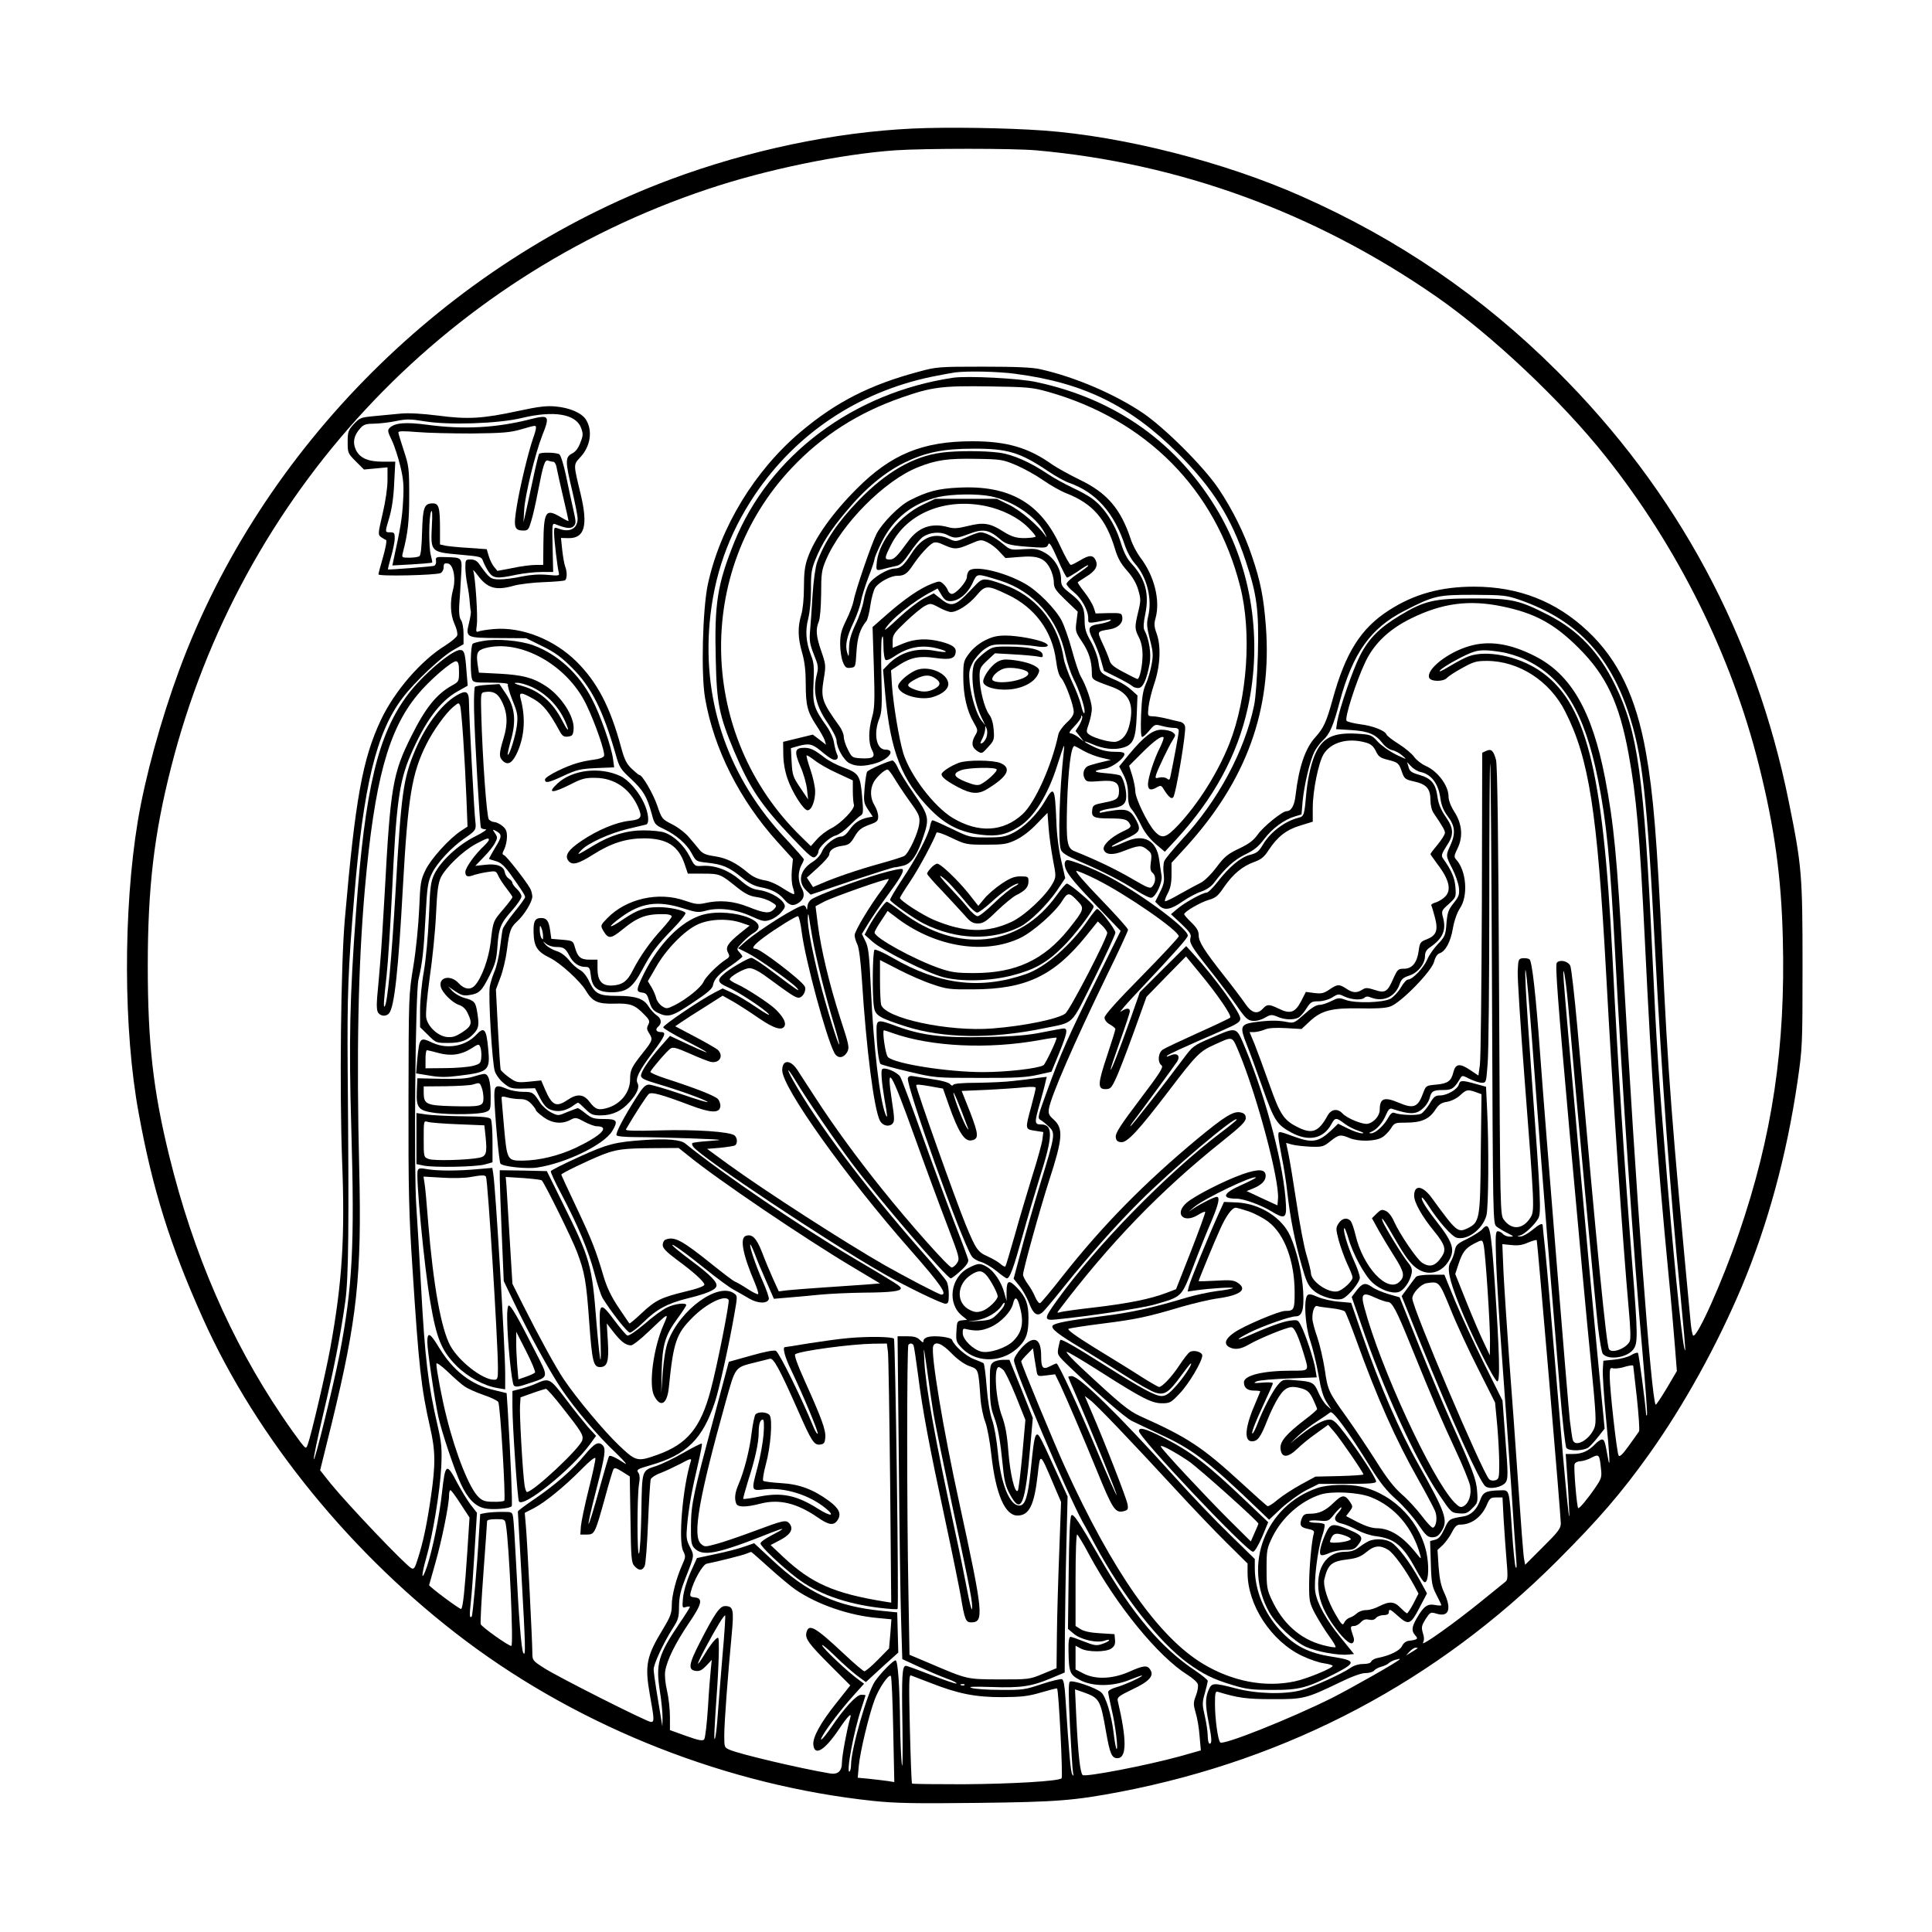 <?xml version="1.0" encoding="UTF-8" standalone="yes"?>
<svg version="1.0" xmlns="http://www.w3.org/2000/svg" width="800pt" height="800pt" viewBox="0 0 1067 1067" preserveAspectRatio="xMidYMid meet">
  <g transform="translate(0,1067) scale(0.1,-0.1)" fill="#000000" stroke="none">
    <path d="M5040 9960 c-431 -20 -901 -119 -1335 -280 -1238 -461 -2261 -1482
-2715 -2710 -102 -277 -188 -590 -229 -835 -81 -491 -80 -1154 5 -1613 76
-419 174 -731 354 -1132 297 -663 827 -1313 1455 -1784 643 -482 1447 -797
2247 -882 125 -13 231 -15 573 -11 445 5 538 13 796 62 931 180 1745 611 2409
1275 230 230 354 374 507 588 193 271 375 600 513 927 143 342 247 722 307
1130 27 186 28 199 28 640 0 505 -4 553 -76 908 -184 914 -616 1717 -1279
2377 -413 412 -875 728 -1412 966 -425 189 -983 331 -1423 363 -207 15 -537
20 -725 11z m680 -120 c792 -70 1543 -344 2211 -807 307 -213 694 -578 936
-883 400 -503 695 -1098 847 -1706 86 -342 124 -620 132 -954 16 -602 -58
-1095 -243 -1633 -92 -268 -230 -576 -252 -563 -4 3 -11 36 -14 73 -104 1100
-126 1383 -157 2054 -29 617 -49 865 -90 1094 -54 305 -153 511 -321 669 -175
165 -382 246 -628 246 -184 0 -332 -41 -471 -131 -154 -99 -239 -233 -310
-491 -35 -127 -50 -159 -97 -211 -55 -61 -90 -165 -108 -320 -6 -56 -24 -87
-50 -87 -23 0 -129 -86 -159 -129 -23 -32 -47 -51 -102 -77 -63 -30 -81 -44
-126 -104 -31 -41 -67 -76 -88 -86 -19 -9 -70 -37 -113 -61 -43 -25 -80 -43
-83 -40 -3 3 4 22 15 43 15 28 21 57 21 104 l0 65 78 85 c336 369 478 760 443
1222 -12 157 -29 246 -76 384 -42 127 -109 262 -188 379 -82 120 -293 331
-415 414 -156 105 -375 199 -567 242 -42 10 -137 14 -315 14 -247 0 -258 -1
-357 -28 -269 -72 -455 -167 -649 -330 -255 -214 -447 -529 -515 -845 -29
-138 -38 -498 -15 -628 48 -279 190 -561 400 -794 l85 -94 -6 -62 c-3 -36 -1
-75 6 -95 6 -18 9 -34 6 -37 -2 -3 -30 12 -61 32 -35 23 -75 41 -105 45 -33 6
-62 19 -87 40 -65 55 -118 82 -184 92 -50 7 -68 15 -86 37 -12 15 -38 46 -57
68 -19 23 -60 55 -92 71 -57 29 -58 30 -84 106 -24 68 -82 167 -98 167 -4 0
-23 16 -43 35 -29 28 -40 52 -58 118 -60 223 -132 360 -246 473 -124 123 -303
193 -456 180 -36 -3 -74 -9 -84 -13 -15 -6 -16 -2 -11 34 7 43 -8 266 -19 299
-4 11 7 0 24 -23 54 -73 101 -86 202 -57 30 8 104 17 163 19 59 2 112 7 117
10 12 8 13 46 1 77 -5 13 -12 54 -16 90 l-7 67 42 -1 c89 -1 108 69 67 242
-41 170 -41 162 -2 205 57 61 69 149 30 209 -24 36 -89 64 -165 71 -52 5 -94
0 -210 -25 -195 -42 -277 -47 -442 -25 -89 11 -159 15 -204 11 -38 -4 -104
-10 -147 -14 -74 -7 -80 -9 -113 -44 -31 -34 -34 -43 -34 -99 0 -60 1 -63 45
-107 l45 -45 65 6 65 6 0 -71 c0 -42 -11 -117 -27 -185 -26 -111 -26 -116 -9
-129 11 -7 23 -15 28 -16 5 -2 -2 -43 -16 -92 -14 -48 -26 -93 -26 -98 0 -12
313 -5 343 7 9 4 17 18 17 32 0 20 4 24 23 21 30 -4 46 -80 29 -144 -18 -67
-15 -139 8 -190 12 -25 18 -53 15 -63 -3 -10 -33 -35 -66 -56 -134 -83 -279
-250 -355 -410 -102 -216 -142 -437 -200 -1105 -22 -258 -29 -939 -15 -1324
17 -429 1 -678 -65 -1041 -24 -133 -106 -484 -125 -534 -9 -23 -10 -23 -40 15
-17 22 -63 86 -102 144 -283 419 -489 894 -622 1434 -89 362 -119 625 -119
1051 0 433 35 730 129 1098 382 1503 1493 2701 2962 3192 324 109 738 194
1038 215 168 11 646 11 775 0z m-109 -1235 c374 -49 631 -176 895 -439 191
-191 295 -356 374 -595 62 -185 73 -270 67 -516 -4 -124 -12 -239 -21 -281
-52 -252 -200 -527 -396 -738 -50 -55 -96 -110 -100 -122 -5 -13 -7 -45 -3
-72 4 -39 1 -57 -21 -100 l-26 -52 20 -20 c30 -30 64 -25 129 20 33 23 80 48
105 56 27 9 55 28 69 46 63 84 114 130 174 159 48 23 73 43 104 84 44 59 112
109 170 126 l37 11 6 72 c9 93 41 226 65 274 10 20 31 48 46 62 39 36 58 79
94 215 72 268 171 407 358 502 163 84 183 88 383 88 164 -1 180 -3 253 -28
306 -107 490 -296 598 -615 79 -234 105 -459 149 -1307 38 -721 85 -1362 141
-1919 16 -164 28 -300 26 -303 -11 -10 -51 369 -97 912 -52 628 -60 746 -85
1285 -45 972 -80 1221 -205 1476 -89 183 -204 303 -370 388 -161 82 -200 91
-410 91 -219 0 -273 -12 -410 -95 -113 -68 -172 -128 -220 -223 -41 -81 -113
-292 -125 -363 l-6 -41 83 -5 c96 -6 135 -23 173 -72 14 -19 38 -36 54 -39 16
-3 42 -17 57 -31 27 -23 24 -22 -37 7 -36 18 -81 50 -100 71 -35 38 -38 39
-116 44 -123 7 -183 -19 -223 -99 -25 -48 -47 -140 -55 -224 -11 -126 -13
-134 -43 -141 -76 -19 -157 -80 -198 -150 -22 -37 -34 -46 -70 -55 -52 -13
-115 -66 -180 -150 -25 -32 -52 -59 -61 -59 -21 0 -121 -55 -162 -90 l-34 -29
58 -54 c45 -43 56 -59 50 -75 -8 -29 4 -49 105 -177 48 -60 114 -148 147 -195
51 -74 63 -85 91 -88 20 -2 47 5 67 17 32 18 37 19 70 6 40 -18 88 -19 116 -5
11 6 31 29 44 50 23 36 29 40 66 40 25 0 56 9 76 21 33 21 36 21 69 5 39 -18
95 -21 110 -6 8 8 19 8 38 0 67 -25 133 6 156 75 9 27 19 36 53 47 47 15 87
64 87 109 0 19 8 34 26 46 72 49 92 95 74 164 -10 37 -10 40 31 76 40 37 41
38 37 93 -4 52 -21 93 -70 161 -9 14 -5 26 20 65 43 63 42 98 -5 165 -26 38
-39 70 -44 108 -10 73 -34 102 -99 121 -45 13 -55 20 -61 44 l-8 27 23 -24
c13 -14 37 -28 53 -31 59 -13 98 -66 108 -146 6 -39 17 -67 41 -99 40 -52 44
-94 14 -160 -26 -56 -26 -57 11 -129 17 -33 33 -79 36 -103 4 -38 1 -49 -26
-83 -34 -43 -38 -54 -44 -134 -4 -46 -10 -59 -45 -95 -22 -23 -50 -62 -60 -87
-20 -46 -81 -110 -106 -110 -8 0 -26 -20 -40 -45 -15 -25 -41 -52 -57 -61 -43
-22 -191 -26 -245 -7 -38 14 -44 13 -82 -6 -23 -12 -53 -21 -66 -21 -17 0 -46
-18 -82 -51 -55 -49 -58 -51 -98 -43 -50 10 -102 9 -181 -2 -74 -11 -79 -25
-40 -122 15 -37 54 -143 87 -237 65 -184 79 -206 160 -250 94 -51 176 -35 220
45 21 39 27 40 74 4 18 -14 53 -32 76 -39 27 -9 35 -14 21 -14 -13 -1 -47 11
-78 26 l-55 27 -37 -36 c-69 -65 -105 -72 -201 -37 -94 34 -92 34 -92 6 0 -14
9 -67 19 -118 11 -52 25 -141 31 -199 15 -133 41 -266 79 -400 25 -87 35 -110
64 -136 40 -37 133 -62 165 -45 34 18 92 90 92 115 0 13 -15 56 -34 97 -33 74
-61 167 -52 176 3 3 12 -21 22 -53 24 -87 90 -208 134 -248 43 -39 106 -62
143 -52 28 7 64 57 73 103 4 22 0 36 -19 59 -28 33 -130 199 -141 229 -13 36
11 3 63 -89 65 -113 95 -153 135 -177 58 -36 127 -17 165 44 39 63 27 103 -66
222 -56 71 -88 123 -80 131 2 3 20 -19 38 -48 54 -84 127 -167 154 -174 60
-15 143 47 164 123 12 42 14 388 4 584 l-6 127 -58 16 c-75 21 -86 20 -92 -3
-7 -27 -65 -61 -104 -61 -26 0 -35 -7 -57 -45 -15 -24 -36 -50 -48 -56 -21
-11 -116 -8 -148 5 -11 4 -21 -5 -35 -30 -23 -42 -70 -84 -93 -83 -14 0 -13 2
3 9 29 12 62 50 80 94 12 28 21 37 33 32 104 -34 137 -32 177 9 14 13 27 36
31 52 9 37 20 43 76 43 47 0 60 9 93 65 10 17 13 16 52 -4 23 -11 53 -21 67
-21 24 0 24 2 32 108 5 59 9 457 9 884 0 427 2 774 5 771 3 -2 7 -576 10
-1273 5 -1254 5 -1269 25 -1284 11 -9 38 -25 60 -36 36 -18 38 -20 14 -20 -15
0 -32 7 -39 15 -7 8 -19 15 -28 15 -13 0 -14 -22 -9 -177 4 -98 18 -331 32
-518 14 -187 36 -502 50 -700 13 -198 26 -387 29 -420 3 -38 2 -52 -4 -39 -4
11 -13 97 -19 190 -17 248 -13 234 -69 233 -75 -2 -92 -10 -107 -53 -18 -52
-51 -85 -94 -91 -77 -13 -79 -14 -104 -69 -19 -40 -31 -55 -52 -60 l-27 -7 4
-122 c3 -110 7 -128 31 -175 15 -28 27 -54 27 -57 0 -3 -16 -3 -35 1 -42 8
-62 -7 -100 -72 -29 -50 -31 -71 -9 -96 18 -19 13 -24 -36 -30 -15 -2 -30 -13
-37 -29 -13 -26 -68 -53 -136 -66 -16 -3 -31 -12 -34 -19 -3 -9 -20 -14 -45
-14 -24 0 -51 -8 -69 -21 -47 -33 -210 -107 -274 -124 -93 -24 -244 -20 -359
10 -127 33 -134 32 -152 -10 -18 -44 -18 -80 1 -178 18 -92 19 -117 5 -117 -5
0 -10 18 -10 41 0 22 -7 72 -16 111 -15 64 -15 75 0 127 9 32 16 62 16 68 0 5
-30 30 -67 55 -190 126 -349 314 -528 623 -117 203 -147 247 -158 236 -8 -8
-13 -116 -15 -319 l-4 -308 31 -26 c39 -34 130 -54 172 -39 16 6 27 6 24 1 -3
-5 -21 -14 -40 -20 -29 -10 -42 -8 -98 14 -35 14 -69 26 -75 26 -8 0 -12 -24
-11 -77 2 -120 7 -132 64 -162 71 -37 182 -36 275 2 35 14 65 25 67 23 6 -5
-101 -54 -144 -65 -25 -7 -43 -18 -43 -26 0 -7 9 -50 19 -95 21 -85 38 -229
27 -219 -3 3 -11 44 -16 90 -12 98 -43 200 -68 222 -29 26 -162 71 -174 59 -8
-8 -7 -77 1 -244 7 -128 14 -244 17 -258 4 -19 3 -21 -4 -10 -9 13 -18 112
-38 423 -4 67 -10 100 -19 103 -7 3 -58 -9 -112 -27 -92 -31 -106 -33 -228
-32 -71 0 -143 5 -160 11 -21 7 10 8 110 5 161 -6 222 3 329 48 l76 32 1 206
c1 113 4 332 8 486 l7 280 -62 135 c-87 192 -97 211 -108 207 -12 -4 -18 -40
-35 -209 -15 -138 -30 -183 -62 -183 -53 0 -102 121 -118 293 -7 71 -20 147
-32 180 -12 36 -24 104 -30 182 -5 68 -13 127 -17 131 -4 3 -28 13 -54 23 -43
16 -109 74 -120 106 -5 15 -95 26 -132 16 -15 -3 -26 -13 -26 -21 0 -12 -5
-10 -20 5 -15 15 -33 20 -71 20 l-52 0 7 -692 c3 -381 9 -782 13 -892 l6 -199
91 -42 c51 -23 120 -53 156 -66 35 -12 58 -25 52 -27 -6 -2 -69 20 -139 47
-71 28 -134 51 -140 51 -21 0 -24 -55 -19 -334 2 -163 1 -250 -4 -206 -4 41
-8 136 -9 210 -2 212 -12 360 -25 360 -14 0 -83 -71 -114 -116 -42 -61 -132
-376 -132 -461 0 -17 -4 -34 -8 -37 -21 -13 24 228 65 348 12 38 23 71 23 73
0 2 -11 3 -24 3 -26 0 -94 -74 -167 -182 -42 -62 -73 -90 -43 -39 30 50 99
140 165 214 l61 68 -23 17 c-62 43 -209 182 -209 196 0 6 33 -22 73 -61 39
-39 94 -87 120 -107 l49 -36 89 82 90 81 -3 111 -3 111 -80 8 c-257 25 -414
98 -612 283 l-98 91 -55 -19 c-30 -11 -101 -29 -158 -41 l-103 -22 -36 -80
c-21 -48 -37 -103 -41 -139 -5 -56 -4 -58 17 -51 11 3 21 4 21 0 0 -3 -26 -45
-59 -93 -116 -172 -130 -222 -107 -370 9 -55 15 -121 15 -148 l-1 -49 -9 55
c-5 30 -16 96 -24 146 -8 49 -15 101 -15 115 0 29 54 145 104 224 32 49 36 63
36 123 1 53 8 86 36 157 50 127 49 122 24 172 -20 39 -21 53 -15 121 9 98 27
198 60 336 14 60 24 111 21 113 -2 3 -48 -20 -102 -51 -54 -31 -121 -63 -148
-72 -83 -27 -80 -18 -84 -257 -2 -116 -8 -219 -13 -227 -11 -19 -11 317 0 383
6 33 4 53 -4 64 -12 16 -4 20 68 41 200 57 288 145 356 351 23 69 79 322 107
485 17 96 17 99 -1 112 -88 65 -300 -89 -366 -265 -13 -36 -23 -96 -29 -171
l-8 -115 2 120 c4 147 19 199 86 291 28 38 50 72 50 76 0 15 -64 8 -106 -13
-24 -11 -80 -52 -124 -91 -45 -38 -87 -67 -95 -64 -7 2 -38 39 -69 80 -84 113
-90 108 -81 -71 4 -82 4 -145 1 -142 -3 3 -13 95 -22 205 -25 320 -33 350
-186 658 l-88 178 -130 3 -130 2 0 -46 c0 -25 5 -163 11 -306 l11 -260 55
-115 c81 -170 198 -383 263 -480 78 -115 201 -260 302 -355 45 -44 67 -69 48
-57 -50 33 -79 46 -86 40 -3 -3 -25 -77 -49 -164 -75 -273 -89 -282 -20 -14
48 186 52 219 33 238 -23 23 -45 11 -99 -54 -67 -82 -165 -167 -280 -245 -49
-33 -89 -63 -89 -67 0 -4 9 -162 20 -352 22 -392 24 -453 10 -429 -11 19 -25
197 -40 499 -6 118 -13 230 -16 248 -5 32 -5 32 -63 32 -32 0 -72 -3 -89 -6
l-30 -6 -7 -112 c-10 -176 -34 -449 -40 -454 -12 -12 -13 7 -5 78 5 41 14 170
21 285 l13 210 -35 45 c-19 25 -51 78 -72 117 -61 117 -68 113 -86 -50 -14
-130 -51 -311 -82 -406 -32 -94 -35 -60 -5 45 36 125 76 368 83 504 4 100 2
129 -20 225 -53 229 -70 368 -92 775 -8 151 -20 349 -26 440 -14 199 -5 1179
12 1250 22 92 29 160 39 345 9 171 13 195 36 242 28 58 109 145 181 194 61 42
64 46 58 94 -6 42 -35 590 -35 653 0 58 -12 70 -52 50 -88 -43 -182 -163 -245
-311 -66 -157 -77 -235 -108 -772 -23 -393 -45 -628 -61 -644 -7 -7 -5 31 11
171 8 73 21 279 30 458 23 492 39 611 102 759 80 186 162 298 261 353 l55 31
-7 83 c-7 97 -12 114 -35 114 -45 0 -207 -138 -287 -244 -167 -221 -238 -519
-288 -1206 -34 -461 -40 -711 -26 -1189 19 -652 7 -878 -65 -1253 -35 -177
-138 -597 -142 -577 -2 8 21 118 51 245 59 248 96 434 123 627 18 130 21 401
13 1282 -3 403 2 548 36 950 51 616 122 909 267 1100 65 87 215 228 281 265
l56 32 0 57 c0 31 -6 65 -14 76 -9 13 -12 40 -10 80 3 33 7 104 10 157 7 112
10 108 -82 111 -56 2 -59 1 -56 -21 2 -12 -3 -24 -10 -27 -12 -4 -251 -23
-255 -20 -2 1 6 33 17 71 11 38 20 84 20 101 0 29 -3 33 -25 33 -30 0 -30 -2
-4 85 13 45 23 112 26 188 l6 117 -68 0 c-83 0 -128 20 -150 66 -19 41 -10 82
27 121 17 19 32 23 77 23 31 1 85 7 121 15 55 11 76 11 155 -2 132 -22 407
-13 535 18 178 43 300 23 329 -54 12 -33 12 -42 -4 -82 -11 -30 -27 -51 -46
-60 -38 -20 -38 -43 1 -205 16 -69 30 -138 30 -154 0 -56 -44 -79 -104 -56
-25 9 -26 8 -26 -23 0 -39 19 -195 26 -220 5 -17 0 -18 -63 -12 -46 4 -91 1
-141 -9 -40 -9 -95 -16 -122 -16 -50 0 -57 5 -113 84 -12 18 -27 26 -47 26
-29 0 -30 -2 -30 -44 0 -24 5 -68 11 -97 6 -30 12 -72 13 -94 2 -22 4 -44 6
-50 2 -5 -2 -33 -9 -62 -21 -85 -19 -86 161 -87 l154 -1 89 -44 c70 -34 106
-61 165 -120 106 -106 170 -233 241 -480 19 -68 26 -80 84 -133 68 -64 88 -98
114 -192 15 -58 19 -62 66 -84 71 -34 127 -83 155 -135 24 -45 25 -45 88 -52
82 -9 118 -24 187 -80 40 -33 70 -48 105 -55 64 -12 101 -32 133 -70 29 -34
52 -37 85 -11 25 22 27 45 7 81 -8 14 -14 41 -14 60 0 19 6 46 14 60 8 14 14
28 15 33 0 4 -45 55 -99 113 -315 333 -461 748 -422 1194 24 263 103 487 249
706 229 340 571 568 977 653 55 11 114 22 130 24 72 9 239 5 336 -8z m2685
-1284 c181 -37 289 -96 424 -231 151 -151 223 -303 274 -582 44 -240 61 -436
91 -1048 36 -742 65 -1157 130 -1830 14 -140 29 -317 35 -393 l11 -139 -56
-95 c-31 -52 -59 -93 -61 -91 -24 25 -109 1171 -179 2408 -35 628 -52 799
-101 1055 -72 370 -188 571 -388 672 -138 70 -255 87 -364 54 -120 -36 -236
-129 -219 -174 8 -22 79 -23 98 -1 7 8 44 33 83 54 63 35 79 40 137 40 177 0
349 -111 434 -281 131 -259 176 -549 225 -1439 36 -670 92 -1490 125 -1858 10
-107 12 -169 5 -181 -20 -39 -99 -68 -114 -42 -14 23 -63 513 -175 1782 -16
174 -33 325 -39 336 -14 26 -58 35 -74 16 -10 -12 5 -205 71 -942 46 -509 98
-1076 117 -1260 29 -296 31 -338 19 -368 -28 -67 -106 -109 -119 -65 -3 9 -10
58 -16 107 -10 88 -134 1612 -165 2035 -23 318 -44 503 -58 512 -7 5 -23 7
-37 6 -24 -3 -25 -7 -28 -70 -2 -36 15 -300 37 -585 56 -722 57 -741 33 -778
-41 -65 -103 -70 -146 -12 -21 28 -21 28 -27 1265 -4 848 -9 1249 -17 1276
-14 51 -26 62 -54 49 l-22 -10 -2 -834 c-2 -459 -6 -860 -11 -891 l-8 -58 -45
30 c-57 39 -81 36 -93 -10 -12 -51 -31 -64 -95 -70 -56 -5 -57 -6 -72 -46 -29
-80 -53 -89 -135 -54 -80 34 -105 25 -105 -39 0 -32 -30 -68 -64 -77 -28 -7
-116 29 -142 57 -27 29 -62 24 -82 -12 -48 -88 -83 -103 -157 -68 -84 40 -104
69 -164 239 -30 85 -67 185 -82 223 l-28 67 27 0 c15 1 41 7 57 14 20 9 58 11
116 8 l87 -5 45 42 c65 61 123 75 279 72 82 -2 140 1 165 10 57 18 228 193
243 247 6 25 18 43 30 47 33 11 61 62 74 138 8 45 23 86 39 111 46 67 36 206
-20 268 -14 15 -13 22 7 63 31 64 25 135 -18 202 -20 31 -32 63 -32 84 0 60
-60 140 -126 169 -23 10 -51 32 -64 50 -12 17 -50 49 -85 71 -35 22 -65 45
-68 53 -8 21 -76 48 -145 56 -35 5 -69 13 -75 19 -13 13 52 217 104 326 48
101 131 180 251 239 172 85 321 105 504 67z m-6 -252 c36 -5 94 -23 130 -40
213 -99 330 -290 405 -662 48 -238 67 -438 95 -962 41 -773 100 -1636 151
-2204 16 -183 28 -339 25 -345 -2 -6 -5 -4 -5 4 -5 70 -40 332 -45 338 -4 4
-22 -2 -39 -13 -18 -10 -59 -21 -92 -24 l-60 -6 -3 -48 c-2 -27 6 -145 17
-263 22 -224 25 -306 10 -219 -15 85 -19 95 -32 95 -8 0 -24 -12 -38 -26 -35
-37 -72 -54 -120 -54 l-42 0 6 -87 c4 -49 9 -128 11 -178 13 -231 -17 60 -64
630 -28 336 -57 672 -65 749 -8 76 -15 142 -15 147 0 17 -18 9 -60 -26 -23
-19 -52 -34 -63 -34 -21 1 -21 2 -2 6 25 6 82 60 101 95 16 31 13 107 -36 768
-16 217 -31 447 -34 510 -10 229 13 12 44 -415 17 -231 51 -665 75 -965 25
-300 56 -682 70 -849 14 -171 30 -310 36 -318 17 -19 100 -16 124 5 11 9 35
36 53 59 l34 43 -41 422 c-41 418 -176 1917 -185 2053 -8 121 11 14 24 -130
41 -480 153 -1683 166 -1790 9 -71 20 -136 26 -142 30 -36 132 -22 168 24 26
34 26 75 -5 464 -45 568 -81 1124 -110 1709 -53 1043 -147 1408 -408 1580
-118 77 -286 111 -384 76 -21 -7 -70 -33 -108 -56 -41 -25 -62 -34 -52 -22 20
22 142 89 186 102 37 12 76 11 151 -1z m-5755 -109 c0 -53 -1 -55 -39 -76 -86
-48 -147 -124 -225 -281 -102 -204 -115 -279 -146 -858 -9 -159 -20 -339 -26
-400 -5 -60 -12 -143 -16 -182 -4 -52 -2 -77 7 -88 16 -19 44 -19 59 -1 29 35
51 236 76 696 28 499 49 629 131 792 36 72 106 170 146 203 30 25 32 26 39 8
8 -21 26 -288 35 -513 l6 -155 -35 -23 c-67 -44 -167 -155 -197 -217 -27 -56
-29 -72 -35 -215 -4 -89 -17 -224 -32 -315 -26 -159 -26 -164 -27 -740 -1
-498 2 -630 22 -930 35 -546 48 -660 97 -877 30 -129 31 -205 5 -383 -23 -159
-44 -255 -72 -342 -16 -53 -22 -61 -36 -54 -36 20 -350 350 -446 468 l-58 73
66 267 c138 567 164 807 150 1393 -16 641 -6 1126 31 1550 53 599 129 877 290
1072 64 79 193 190 215 186 11 -3 15 -17 15 -58z m5008 -391 c28 -8 41 -19 55
-46 14 -31 25 -39 66 -49 58 -15 62 -18 79 -69 13 -36 18 -40 67 -51 68 -15
90 -40 90 -103 0 -27 7 -57 18 -72 52 -77 62 -95 62 -109 0 -9 -18 -37 -40
-64 -22 -26 -40 -50 -40 -53 0 -2 18 -27 39 -56 69 -90 80 -151 34 -186 -14
-12 -37 -24 -50 -27 -12 -4 -21 -10 -18 -14 2 -4 11 -33 19 -64 20 -74 9 -102
-43 -123 -37 -14 -40 -19 -46 -64 -9 -66 -36 -99 -81 -99 -32 0 -36 -4 -58
-52 -33 -77 -46 -84 -104 -65 -41 13 -50 13 -69 1 -30 -19 -52 -18 -88 6 -39
26 -49 25 -93 -5 -31 -21 -44 -24 -84 -19 l-46 6 -26 -51 c-33 -63 -60 -73
-123 -42 -54 26 -65 26 -88 1 -31 -34 -62 -26 -98 27 -17 25 -69 94 -115 152
-114 145 -142 190 -142 226 0 23 -10 41 -40 70 -22 21 -40 42 -40 46 0 14 90
66 135 79 39 11 52 22 85 71 49 71 100 114 165 138 40 14 57 28 82 67 49 74
98 112 175 135 l68 21 0 76 c0 96 32 251 60 297 41 66 134 92 233 64z m606
-1930 l33 -12 -4 -326 c-3 -367 -6 -382 -74 -415 -53 -25 -61 -18 -195 166
-51 71 -99 78 -99 14 0 -37 43 -114 113 -199 57 -70 65 -98 41 -135 -35 -54
-66 -64 -110 -36 -29 19 -125 160 -155 228 -12 28 -31 52 -45 58 -22 10 -28 8
-51 -14 l-26 -26 38 -69 c21 -37 60 -102 87 -144 54 -85 58 -109 26 -139 -66
-62 -201 83 -242 260 -8 34 -20 68 -26 76 -19 22 -48 17 -67 -12 -16 -25 -16
-30 0 -93 10 -36 31 -95 47 -130 17 -35 30 -69 30 -76 0 -21 -56 -72 -84 -77
-52 -10 -146 56 -146 101 0 10 -11 55 -25 102 -14 46 -38 176 -55 289 -17 113
-37 233 -44 266 l-13 62 32 -9 c18 -5 64 -10 103 -12 65 -2 72 0 110 31 46 36
55 38 105 17 50 -21 141 -19 179 3 16 9 38 32 50 50 19 31 22 32 84 32 83 0
126 19 159 68 21 33 35 42 67 47 23 4 54 19 72 36 35 32 41 33 85 18z m-5157
-488 c15 -14 167 -321 195 -396 42 -111 51 -161 67 -385 16 -220 23 -250 60
-250 40 0 50 31 43 142 l-6 99 39 -50 c41 -52 67 -71 95 -71 10 0 52 33 94 73
115 110 117 111 86 41 -56 -126 -84 -332 -52 -393 35 -68 72 -46 81 48 25 249
41 295 130 384 77 78 181 129 200 98 7 -10 -64 -369 -99 -498 -55 -208 -129
-298 -293 -357 -112 -40 -119 -38 -213 51 -84 80 -236 262 -307 368 -44 66
-133 228 -223 407 l-59 118 -15 247 c-8 137 -16 269 -18 296 l-4 47 96 -6 c53
-4 99 -9 103 -13z m5563 -1099 c36 -419 65 -777 65 -795 0 -28 -14 -47 -99
-131 l-98 -98 -6 33 c-4 19 -18 203 -32 409 -14 206 -37 524 -51 705 -13 182
-27 396 -31 477 l-6 147 49 -5 c36 -4 61 -1 94 14 25 10 46 16 47 13 2 -3 32
-349 68 -769z m-3510 189 c3 -6 14 -79 25 -163 24 -193 63 -398 150 -803 38
-176 76 -365 86 -420 21 -129 28 -145 57 -145 73 0 68 48 -64 655 -91 415
-160 831 -145 871 11 29 49 14 100 -39 32 -33 69 -60 98 -71 53 -19 51 -14 63
-179 3 -44 15 -101 26 -129 11 -28 26 -108 34 -183 24 -216 75 -335 144 -335
65 0 93 57 112 226 14 122 12 123 82 -41 l47 -110 -10 -275 c-6 -151 -12 -358
-13 -459 l-2 -184 -75 -31 c-74 -31 -78 -31 -240 -31 -183 1 -175 -1 -388 90
l-109 46 -6 346 c-9 449 -9 1358 0 1366 9 10 21 9 28 -2z m110 -376 c9 -55 57
-287 105 -515 99 -461 114 -540 108 -567 -2 -10 -14 38 -27 107 -13 69 -43
217 -68 330 -108 500 -161 791 -168 930 -5 95 -5 94 15 -45 10 -77 26 -185 35
-240z m3865 262 c0 -1 9 -81 20 -176 10 -96 16 -179 12 -186 -4 -6 -29 -42
-56 -79 -36 -50 -51 -64 -57 -54 -10 17 -49 368 -49 436 0 44 2 50 18 45 10
-2 34 0 53 5 35 11 59 14 59 9z m-178 -570 c5 -44 2 -54 -31 -102 -42 -62 -90
-119 -95 -114 -8 8 -26 227 -20 243 3 9 18 16 33 16 14 1 42 9 61 20 41 21 44
18 52 -63z m-5591 -113 c-22 -88 -41 -180 -43 -204 l-3 -45 35 0 c44 0 46 5
100 199 22 82 44 155 48 162 6 10 17 6 49 -14 l41 -26 4 -237 c3 -216 5 -239
22 -258 24 -26 42 -27 56 -1 6 11 14 120 19 242 5 123 12 230 15 239 4 9 28
25 54 34 26 10 75 33 110 51 51 28 62 31 58 17 -46 -145 -71 -444 -43 -499 14
-28 14 -33 -4 -73 -34 -76 -59 -172 -59 -225 0 -45 -7 -64 -48 -132 -92 -151
-102 -200 -73 -364 25 -138 25 -150 6 -150 -21 0 -519 251 -592 299 -61 39
-63 42 -63 83 0 59 -28 617 -36 703 l-6 70 49 25 c64 33 171 121 263 214 45
46 76 71 78 63 2 -8 -15 -86 -37 -173z m-707 -80 l49 -75 -12 -187 c-14 -210
-24 -309 -34 -318 -5 -5 -177 123 -177 132 0 1 16 57 35 124 35 123 75 319 75
372 0 15 3 28 8 28 4 0 29 -34 56 -76z m5760 -81 c4 -65 11 -167 16 -227 8
-89 7 -111 -4 -120 -8 -6 -67 -54 -132 -107 -150 -122 -338 -256 -325 -231 7
13 7 30 -1 54 -9 31 -7 40 15 76 26 39 27 40 61 30 68 -21 84 26 42 116 -18
37 -26 77 -31 143 l-6 93 29 27 c16 16 39 47 51 71 16 32 27 42 46 42 61 0
117 41 146 108 16 38 22 42 52 42 l35 0 6 -117z m-5510 -35 c18 -106 43 -668
30 -668 -17 0 -164 105 -169 120 -3 8 4 137 15 285 11 149 20 276 20 283 0 8
17 12 50 12 48 0 49 -1 54 -32z m3220 -162 c151 -281 381 -563 543 -665 29
-18 55 -41 58 -52 4 -11 -1 -39 -10 -63 -15 -39 -15 -48 -2 -94 9 -28 19 -86
22 -130 l7 -79 -113 -32 c-185 -51 -527 -117 -540 -104 -14 14 -25 118 -35
322 l-7 151 44 -15 c92 -33 96 -40 128 -223 21 -118 31 -142 62 -142 52 0 53
100 2 317 -4 19 6 27 81 63 92 43 121 75 99 108 -16 27 -37 25 -115 -10 -93
-41 -188 -45 -255 -10 l-43 22 0 65 0 66 30 -16 c39 -20 139 -20 168 1 17 12
22 24 20 47 l-3 32 -81 5 c-53 3 -89 11 -107 23 l-27 17 0 256 c0 155 4 253 9
249 5 -3 35 -52 65 -109z m-1766 -74 c53 -48 119 -103 145 -121 120 -82 295
-143 456 -157 l74 -7 -6 -81 -7 -80 -62 -63 c-34 -35 -68 -63 -74 -63 -6 0
-58 44 -115 98 -157 147 -192 167 -205 117 -9 -35 11 -62 136 -187 l106 -106
-76 -96 c-88 -110 -133 -191 -128 -233 7 -63 62 -30 138 82 53 79 77 103 65
65 -15 -48 -45 -207 -45 -242 0 -50 -22 -70 -68 -62 -171 29 -490 105 -549
129 -33 14 -33 14 -33 82 0 71 20 334 41 555 13 140 9 158 -37 158 -29 0 -57
-41 -140 -203 -61 -119 -65 -150 -21 -155 21 -3 35 5 58 29 l30 32 -5 -49 c-3
-27 -11 -123 -16 -213 -6 -91 -15 -170 -21 -177 -8 -10 -30 -6 -100 19 l-89
32 0 73 c0 40 -7 105 -16 144 -10 42 -14 86 -10 110 10 61 57 155 130 263 73
107 80 138 33 143 -26 3 -28 6 -22 30 15 62 66 152 88 156 60 12 196 46 218
55 13 5 25 10 27 10 2 1 47 -39 100 -87z m-258 -487 c-10 -121 -22 -267 -26
-325 -4 -57 -10 -116 -15 -130 -8 -26 -4 54 12 281 5 74 9 168 9 209 0 73 0
73 -20 55 -12 -11 -37 -45 -56 -77 -54 -89 -52 -69 5 37 59 110 101 179 106
173 2 -2 -4 -103 -15 -223z m3839 42 c-2 -2 -17 -11 -34 -22 l-30 -18 19 21
c11 12 26 22 34 22 9 0 13 -1 11 -3z m-99 -61 c0 -8 -270 -161 -375 -214 -229
-114 -600 -262 -616 -245 -13 13 -29 132 -29 211 0 65 2 73 18 68 107 -33 157
-40 297 -40 172 -1 189 3 369 90 71 35 124 54 147 54 20 0 42 6 48 14 7 8 24
17 39 21 15 4 34 12 42 20 8 7 24 15 35 18 11 2 21 5 23 6 1 0 2 -1 2 -3z
m-2797 -389 l6 -289 -37 6 c-20 3 -66 8 -101 12 l-64 6 6 67 c7 76 56 280 87
363 24 65 78 144 90 132 4 -5 10 -139 13 -297z m205 259 c155 -61 249 -79 397
-79 109 1 143 5 215 26 47 14 86 24 88 22 9 -9 33 -488 25 -496 -16 -16 -267
-31 -545 -33 -152 0 -278 1 -281 4 -3 3 -8 140 -12 304 -6 250 -5 298 6 293 8
-3 56 -21 107 -41z m189 -12 c-3 -3 -12 -4 -19 -1 -8 3 -5 6 6 6 11 1 17 -2
13 -5z"/>
    <path d="M5265 8584 c-553 -82 -1016 -429 -1210 -909 -93 -232 -110 -335 -102
-648 5 -241 19 -309 102 -507 87 -205 148 -296 323 -480 97 -102 111 -113 126
-101 9 7 16 20 16 28 0 23 63 81 96 89 16 4 49 28 74 53 25 25 53 51 62 56 16
9 17 20 9 108 -10 115 -18 127 -104 159 -34 12 -80 36 -103 54 -57 44 -78 54
-112 54 -53 0 -57 -20 -22 -102 18 -40 34 -98 37 -128 l6 -55 -43 64 c-40 59
-44 70 -48 142 l-4 77 38 11 c61 17 79 13 125 -24 23 -20 51 -41 62 -46 25
-14 43 2 29 27 -5 11 -12 38 -16 62 -3 24 -21 63 -40 90 -72 101 -79 125 -73
241 4 88 2 113 -14 152 -28 73 -33 136 -15 204 9 37 15 100 15 161 -1 86 3
111 24 163 36 89 81 160 169 265 105 127 213 217 323 271 117 57 214 77 380
77 188 1 259 -20 413 -124 40 -27 92 -56 115 -64 151 -53 251 -166 312 -353
10 -29 33 -71 51 -91 68 -75 99 -198 75 -294 -9 -39 -8 -58 9 -125 18 -69 20
-88 10 -141 -6 -33 -20 -82 -32 -108 -16 -37 -22 -74 -26 -169 -3 -82 -1 -123
6 -123 6 0 24 16 40 36 29 34 31 35 68 25 22 -6 51 -11 67 -11 19 0 27 -5 27
-17 0 -15 -25 -149 -46 -251 -4 -19 -7 -22 -19 -12 -9 7 -26 9 -41 6 -23 -6
-25 -5 -19 16 10 32 70 157 92 191 17 28 17 29 -1 43 -11 8 -38 14 -61 14 -49
0 -97 -37 -181 -138 l-53 -65 25 -48 c17 -35 24 -65 24 -107 0 -46 5 -64 21
-83 12 -13 34 -51 50 -84 19 -40 46 -75 80 -105 l52 -44 64 69 c207 226 336
463 394 725 82 371 23 764 -160 1079 -223 381 -566 627 -1008 721 -95 21 -380
35 -458 24z m520 -77 c545 -153 928 -539 1064 -1075 65 -254 40 -616 -59 -868
-64 -161 -169 -328 -281 -449 -69 -73 -91 -80 -131 -37 -39 41 -108 183 -108
222 0 18 -8 57 -17 87 l-17 54 68 68 c68 68 111 100 122 89 3 -3 -6 -28 -19
-55 -33 -64 -67 -169 -67 -205 0 -31 17 -36 51 -15 18 10 23 9 33 -7 28 -46
45 -61 55 -50 15 14 73 363 66 391 -3 15 -15 25 -33 28 -15 3 -47 11 -72 17
-25 6 -58 12 -74 12 -28 1 -28 2 -23 51 3 28 17 86 32 130 33 97 38 206 13
276 -14 38 -15 54 -6 85 27 99 -7 235 -85 336 -19 26 -43 71 -52 100 -55 168
-132 257 -283 329 -57 28 -124 65 -150 83 -132 94 -251 129 -442 129 -274 0
-448 -71 -639 -263 -133 -133 -233 -273 -271 -383 -15 -42 -20 -82 -20 -160 0
-63 -6 -123 -15 -153 -20 -67 -19 -126 5 -209 14 -49 20 -100 20 -170 0 -121
9 -156 59 -232 21 -32 42 -69 46 -82 l7 -24 -36 28 -37 28 -82 -20 -82 -20 1
-69 c0 -44 9 -93 23 -134 25 -74 89 -175 111 -175 22 0 42 51 42 104 0 25 -12
79 -26 120 -14 41 -24 76 -21 79 2 2 22 -10 44 -27 22 -18 78 -50 125 -71 l86
-40 0 -59 c0 -33 3 -66 6 -75 8 -21 -70 -103 -126 -131 -26 -13 -61 -40 -79
-61 l-33 -37 -55 54 c-567 553 -590 1465 -50 2035 168 178 366 305 608 389
166 58 223 65 484 61 210 -3 238 -6 320 -29z"/>
    <path d="M2930 8355 c-187 -48 -367 -58 -570 -31 -120 16 -179 11 -208 -17
-13 -13 -11 -21 12 -69 14 -29 35 -93 47 -143 18 -75 20 -108 15 -195 -5 -90
-14 -147 -53 -324 l-6 -29 108 6 c60 4 110 8 112 10 1 2 -2 19 -7 38 -13 43
-12 217 1 244 6 13 8 -14 4 -81 -7 -142 -6 -143 153 -157 121 -11 121 -11 131
-39 6 -16 20 -42 31 -58 25 -35 46 -37 152 -14 40 8 102 15 138 15 l65 0 -3
136 c-3 128 -3 135 15 128 58 -23 86 -27 101 -11 14 14 14 23 -2 93 -10 43
-28 127 -40 186 -13 61 -29 113 -37 118 -17 11 -106 12 -112 2 -3 -5 -17 -62
-31 -128 -14 -66 -32 -149 -40 -185 l-15 -65 4 70 c4 78 61 311 99 408 44 111
40 118 -64 92z m30 -49 c0 -7 -7 -33 -16 -57 -26 -75 -73 -269 -90 -376 -19
-115 -14 -133 37 -133 25 0 29 5 43 53 9 28 25 99 36 157 30 155 39 183 57
176 8 -3 21 -6 28 -6 8 0 17 -15 20 -37 4 -21 20 -93 36 -161 16 -68 29 -126
29 -129 0 -3 -20 7 -45 22 -82 48 -92 32 -94 -152 l-1 -113 -42 0 c-24 0 -81
-7 -127 -17 l-84 -16 -18 22 c-11 13 -24 40 -30 61 l-11 37 -98 7 c-53 3 -111
9 -129 12 l-31 7 0 82 c0 122 -6 145 -40 145 -47 0 -55 -21 -59 -159 -2 -80
-7 -129 -15 -133 -6 -4 -31 -8 -55 -8 -42 0 -43 1 -36 28 28 108 35 172 35
316 0 149 -2 163 -30 248 -16 49 -30 94 -30 100 0 8 30 8 103 2 56 -5 192 -8
302 -8 168 2 211 5 270 22 87 25 85 25 85 8z"/>
    <path d="M5200 8170 c-156 -20 -308 -108 -460 -266 -114 -118 -184 -222 -227
-338 -9 -23 -20 -101 -25 -176 -4 -74 -11 -165 -14 -201 -5 -57 -2 -76 21
-134 24 -59 26 -71 16 -110 -23 -93 -6 -172 60 -268 27 -40 49 -83 49 -96 0
-40 40 -110 71 -126 36 -19 82 -19 146 0 73 22 111 75 53 75 -50 0 -67 87 -34
171 14 35 16 70 12 228 -3 102 -2 200 2 216 6 22 8 10 9 -42 0 -39 6 -75 12
-78 5 -4 27 5 47 19 76 52 151 67 238 45 70 -18 60 -27 -14 -13 -101 19 -195
-9 -261 -80 l-24 -25 12 -135 c29 -318 91 -476 252 -639 84 -84 162 -123 276
-137 89 -11 141 0 212 45 81 51 158 174 209 335 40 125 43 131 37 80 -24 -216
-33 -499 -16 -543 7 -18 33 -34 98 -62 127 -54 238 -111 317 -162 37 -24 76
-43 85 -41 25 5 63 87 56 123 -3 17 -9 56 -13 87 -14 105 -82 144 -180 102
-66 -28 -82 -34 -82 -28 0 3 34 21 75 40 81 37 88 50 61 102 -28 54 -49 65
-113 58 -32 -4 -66 -10 -77 -13 -11 -3 -16 -1 -12 5 3 5 31 13 61 17 64 8 85
24 85 68 0 43 -18 104 -33 114 -7 4 -43 10 -82 13 -71 6 -71 13 -2 25 39 6
107 57 107 80 0 10 -16 13 -54 13 -37 0 -71 7 -110 25 -65 30 -77 45 -13 17
60 -26 118 -33 166 -20 60 16 74 49 79 182 l4 107 -33 30 c-18 17 -54 40 -79
51 -95 42 -94 42 -103 100 -4 31 -22 80 -42 116 -29 51 -35 73 -35 121 0 69
-16 97 -83 149 -41 32 -47 41 -47 74 0 57 -38 120 -91 148 -38 21 -53 23 -116
19 -72 -5 -73 -5 -115 30 -45 37 -95 63 -124 63 -9 0 -43 -12 -76 -27 -57 -25
-60 -26 -94 -10 -81 39 -151 13 -210 -80 -43 -67 -60 -82 -94 -83 -39 -1 -122
-51 -142 -87 -10 -17 -23 -57 -28 -89 -5 -32 -25 -91 -45 -132 -26 -56 -35
-88 -36 -131 -1 -50 -2 -53 -10 -26 -13 41 -3 88 36 170 18 39 36 90 40 115 4
24 23 84 41 132 19 48 34 94 34 101 0 8 18 50 40 94 65 131 171 214 312 248
75 17 216 19 290 4 122 -25 250 -112 296 -200 13 -24 15 -33 6 -19 -39 57
-138 141 -201 172 l-68 33 -170 0 -170 0 -68 -32 c-128 -61 -240 -199 -254
-313 -6 -55 -7 -54 46 -40 20 5 48 12 63 15 20 4 40 24 73 73 25 37 56 75 71
86 37 26 95 32 135 12 41 -21 53 -20 117 4 83 32 113 26 179 -31 33 -28 57
-33 196 -42 51 -3 60 -1 66 16 6 15 17 -2 52 -81 24 -56 48 -102 52 -102 5 0
27 13 50 28 55 38 67 44 67 38 0 -3 -27 -24 -60 -46 -33 -22 -60 -47 -60 -55
0 -7 18 -27 39 -44 44 -35 81 -102 81 -145 0 -31 -6 -31 100 -11 26 5 31 4 20
-4 -8 -6 -34 -13 -57 -17 -63 -9 -69 -23 -37 -86 15 -29 35 -80 44 -113 l17
-60 72 -36 c40 -20 77 -41 84 -48 6 -6 21 -11 33 -11 26 0 46 44 63 133 10 56
-2 137 -29 187 -6 12 -5 41 5 88 23 111 1 195 -74 277 -27 29 -45 64 -64 127
-30 94 -87 183 -151 231 -20 16 -72 45 -114 64 -42 20 -102 53 -132 73 -101
68 -196 110 -273 120 -82 11 -236 11 -317 0z m412 -69 c42 -18 109 -55 149
-83 40 -28 98 -61 130 -73 144 -57 217 -141 267 -307 15 -50 32 -81 66 -119
31 -35 51 -69 62 -106 15 -51 15 -61 0 -122 -20 -84 -20 -94 4 -141 13 -26 20
-59 20 -97 0 -60 -16 -133 -28 -133 -4 0 -38 17 -77 38 -55 29 -72 43 -78 67
-5 17 -22 58 -38 92 -31 69 -33 65 43 78 44 8 71 35 66 67 -3 22 -7 23 -75 22
l-72 -2 -11 34 c-7 19 -30 57 -52 85 -22 28 -38 52 -36 53 1 2 22 15 45 30 53
32 69 60 54 92 -14 30 -36 30 -86 -1 -22 -13 -45 -25 -51 -25 -6 0 -32 47 -59
105 -108 237 -280 336 -559 322 -115 -5 -175 -21 -271 -70 -58 -29 -153 -125
-184 -185 -28 -55 -117 -315 -126 -367 -4 -22 -22 -71 -41 -109 -28 -57 -34
-81 -34 -133 0 -35 7 -80 15 -99 12 -30 19 -35 42 -32 28 3 28 4 33 88 5 81
20 127 55 170 6 8 17 48 22 88 6 40 18 84 27 97 19 29 85 65 120 65 40 0 55
10 88 59 36 54 86 109 110 122 13 7 31 4 62 -11 58 -26 72 -25 144 6 58 25 61
25 95 9 19 -9 50 -32 67 -52 l33 -35 77 6 c100 9 140 -6 169 -63 12 -22 21
-56 21 -76 0 -32 9 -45 66 -100 l66 -63 -7 -55 c-7 -51 -5 -58 30 -110 39 -58
54 -107 55 -170 0 -41 -4 -39 112 -81 92 -34 121 -91 98 -199 -12 -59 -37 -93
-75 -103 -27 -7 -120 18 -149 39 -18 13 -18 16 -2 62 9 27 16 63 16 81 0 36
-32 129 -61 178 -10 17 -32 83 -49 146 -17 63 -43 137 -58 165 -35 65 -132
163 -202 202 -115 65 -277 102 -308 71 -7 -7 -12 -22 -12 -34 0 -26 -60 -94
-83 -94 -9 0 -18 8 -22 19 -3 10 -14 26 -25 36 -19 17 -22 17 -64 1 -63 -24
-148 -82 -244 -166 l-83 -73 7 -221 c6 -190 4 -229 -10 -278 -20 -71 -21 -140
0 -180 20 -39 8 -49 -61 -46 -48 3 -51 5 -72 48 -13 24 -23 56 -23 71 0 14
-11 41 -25 60 -95 132 -103 154 -86 257 13 77 12 82 -13 155 -29 83 -32 122
-14 164 7 17 12 78 13 153 0 111 3 132 26 186 83 197 325 442 510 514 99 40
166 49 319 46 139 -2 148 -4 222 -35z m-167 -226 c93 -20 180 -64 234 -119 25
-25 43 -47 40 -50 -2 -2 -15 -5 -29 -6 -67 -6 -98 2 -150 35 -72 46 -108 52
-195 30 -57 -14 -78 -15 -110 -6 -91 25 -164 -1 -220 -79 -61 -84 -77 -100
-101 -100 -31 0 -30 8 7 81 88 175 299 261 524 214z m77 -411 c188 -59 321
-211 363 -414 9 -41 29 -100 44 -130 29 -55 61 -150 61 -178 0 -26 -11 -5 -21
39 -6 24 -27 80 -49 125 -21 46 -41 102 -45 126 -28 184 -138 328 -300 397
-44 18 -97 36 -118 39 -37 5 -41 2 -100 -61 -79 -84 -104 -91 -159 -46 l-41
32 -55 -28 c-30 -16 -93 -65 -140 -109 -47 -45 -80 -72 -74 -61 26 50 160 158
259 208 l31 17 21 -35 c16 -27 27 -35 49 -35 45 0 94 39 122 97 28 59 18 58
152 17z m43 -78 c150 -71 246 -201 267 -362 7 -53 16 -86 30 -100 22 -25 67
-147 68 -185 0 -17 -13 -37 -40 -61 -21 -20 -42 -49 -45 -64 -36 -171 -129
-378 -198 -441 -107 -98 -244 -105 -386 -20 -102 62 -233 233 -272 356 -24 80
-55 266 -63 378 l-5 81 47 31 c64 41 112 50 200 37 80 -11 105 -4 110 31 4 27
-17 42 -80 59 -77 20 -144 17 -210 -10 l-58 -24 0 38 c0 34 8 45 74 108 41 39
88 78 105 86 28 15 33 15 77 -9 26 -14 55 -25 66 -25 35 0 97 40 140 90 50 60
60 60 173 6z m396 -720 l-21 -33 23 -29 22 -29 -29 23 c-16 12 -36 22 -44 22
-11 0 -4 13 21 38 20 21 37 44 38 52 0 11 2 11 6 3 2 -7 -5 -28 -16 -47z m24
-143 c27 -15 71 -32 99 -38 l51 -12 -55 -13 c-30 -7 -63 -17 -72 -21 -23 -12
-31 -44 -18 -68 10 -19 17 -20 83 -15 82 7 107 -5 107 -54 0 -42 -11 -51 -80
-64 -61 -12 -65 -15 -68 -42 -5 -39 10 -46 95 -46 82 0 100 -5 113 -31 9 -16
3 -22 -43 -43 -64 -31 -110 -76 -101 -99 10 -28 50 -31 107 -8 85 33 100 35
131 10 26 -20 28 -26 22 -69 -5 -36 -3 -50 9 -60 19 -15 19 -49 1 -73 -13 -17
-20 -15 -118 42 -86 50 -189 100 -316 151 -39 17 -44 51 -39 250 6 198 22 330
41 330 2 0 25 -12 51 -27z"/>
    <path d="M5439 7133 c-33 -17 -67 -45 -86 -71 -31 -41 -33 -48 -33 -131 0
-100 20 -187 57 -250 24 -42 25 -45 9 -72 -23 -39 -20 -66 10 -86 26 -17 27
-17 61 21 33 36 35 42 31 95 -3 37 -11 67 -26 86 -26 36 -52 140 -52 209 0 45
4 52 43 89 l42 39 105 -6 c58 -3 118 -9 133 -12 25 -6 28 -4 25 12 -5 26 -72
42 -184 43 -85 1 -92 -1 -131 -29 -22 -17 -48 -41 -57 -55 -31 -47 -13 -211
35 -308 l20 -42 -20 25 c-27 33 -57 129 -66 210 -5 56 -3 71 17 110 13 25 41
57 64 74 39 27 48 28 135 27 52 0 119 -5 149 -10 59 -10 86 0 51 19 -35 18
-151 40 -217 40 -46 0 -73 -6 -115 -27z m9 -535 c-5 -14 -16 -29 -24 -32 -12
-5 -12 -1 1 24 8 16 15 39 16 52 0 22 1 22 8 3 5 -11 4 -32 -1 -47z"/>
    <path d="M5504 7012 c-34 -22 -74 -79 -74 -106 0 -29 66 -49 142 -44 76 6 140
39 161 85 10 21 8 27 -8 39 -24 18 -76 33 -140 40 -39 4 -57 1 -81 -14z m171
-53 c17 -17 -19 -39 -82 -51 -59 -11 -113 -6 -113 11 0 21 38 53 70 60 37 8
108 -4 125 -20z"/>
    <path d="M5055 6967 c-45 -21 -95 -66 -95 -87 0 -44 114 -80 187 -61 62 17 98
51 89 84 -14 57 -117 93 -181 64z m110 -43 c33 -22 31 -40 -5 -59 -37 -19 -71
-19 -116 0 -41 17 -38 27 14 55 46 24 75 25 107 4z"/>
    <path d="M5295 6457 c-47 -18 -95 -50 -95 -63 0 -16 28 -38 94 -73 69 -36 108
-39 156 -10 116 70 140 117 75 145 -42 17 -186 18 -230 1z m209 -36 c7 -10
-55 -67 -89 -83 -17 -7 -35 -4 -81 14 -68 27 -76 47 -24 65 41 14 186 17 194
4z"/>
    <path d="M2668 7130 c-26 -4 -52 -11 -57 -15 -12 -7 -15 -154 -5 -192 6 -22
11 -23 106 -23 62 0 97 -4 93 -10 -3 -5 8 -44 25 -87 28 -68 31 -85 25 -137
-6 -55 -42 -172 -51 -164 -2 2 6 38 17 78 31 108 23 183 -26 257 l-37 55 -63
-4 c-36 -2 -68 -7 -72 -11 -4 -4 -6 -60 -5 -125 3 -152 32 -643 38 -654 3 -4
14 -8 26 -8 11 0 -15 -18 -59 -40 -93 -46 -189 -136 -224 -207 -20 -42 -24
-69 -30 -233 -5 -109 -16 -234 -28 -304 -12 -65 -21 -161 -21 -214 l0 -95 44
-43 c43 -43 45 -44 110 -44 71 0 107 13 143 52 27 29 30 47 19 115 -9 59 -16
67 -72 82 -22 6 -51 23 -65 37 l-24 26 40 -27 c33 -22 47 -26 80 -20 52 8 66
22 109 108 30 60 38 86 43 157 7 105 17 130 82 203 28 32 51 66 51 76 0 10
-11 28 -25 41 -14 13 -25 28 -25 34 0 6 -9 17 -19 23 -11 7 -21 22 -23 35 -5
34 -44 50 -108 42 l-55 -6 47 49 c26 26 54 61 62 78 14 26 14 32 0 53 -15 22
-15 23 5 13 35 -19 34 -31 -4 -92 -20 -33 -35 -61 -34 -63 2 -1 20 -7 38 -12
26 -7 46 -25 78 -69 66 -93 83 -119 83 -130 0 -5 -27 -43 -60 -83 -33 -41 -62
-84 -64 -95 -3 -12 -9 -59 -15 -105 -6 -46 -19 -103 -30 -127 -10 -23 -22 -61
-26 -83 -9 -54 13 -424 28 -469 7 -20 29 -50 50 -66 34 -28 43 -30 105 -29
l67 2 28 -55 c22 -41 37 -57 62 -65 38 -13 79 -5 117 21 14 11 28 19 31 19 3
0 21 -16 40 -35 31 -31 41 -35 86 -35 63 0 116 25 160 76 40 45 54 80 42 102
-13 25 8 68 83 168 69 92 79 114 47 114 -27 0 -34 15 -16 30 22 18 18 46 -9
63 -13 9 -33 31 -45 50 -26 42 -71 57 -174 57 -99 0 -120 11 -151 76 -16 34
-36 59 -55 68 -16 9 -43 33 -59 54 -20 24 -45 43 -70 50 -21 7 -47 22 -58 34
-19 23 -19 23 2 6 11 -10 36 -18 55 -18 42 0 52 -7 73 -47 20 -40 52 -63 87
-63 24 0 27 -4 32 -47 7 -68 39 -93 116 -93 81 0 115 25 168 124 52 97 78 132
171 228 41 42 71 81 68 86 -9 15 -89 32 -148 32 -76 0 -119 -15 -194 -66 -85
-58 -96 -50 -14 10 109 80 202 94 341 50 74 -23 86 -25 126 -14 69 20 169 8
251 -30 64 -29 74 -31 106 -20 19 6 47 25 61 42 23 27 24 33 12 52 -20 31 -84
64 -137 71 -36 5 -59 17 -104 56 -64 54 -136 81 -206 77 -43 -3 -43 -3 -71 52
-32 62 -87 114 -139 132 -19 7 -71 12 -115 12 -94 0 -182 -27 -271 -80 -96
-58 -103 -61 -75 -31 35 39 158 95 258 119 48 11 94 22 101 24 20 6 14 65 -12
120 -30 64 -85 127 -130 148 -113 53 -266 35 -348 -42 -58 -54 -29 -55 71 -5
64 33 83 38 140 37 105 -1 189 -59 235 -161 25 -57 18 -69 -46 -76 -72 -7
-176 -50 -265 -110 -75 -50 -97 -83 -73 -112 21 -25 53 -17 135 35 101 64 184
90 284 90 124 -1 188 -41 222 -142 l18 -53 83 0 c92 0 97 -2 185 -73 48 -38
73 -51 110 -56 26 -3 63 -15 82 -27 32 -19 33 -21 16 -40 -25 -26 -51 -24
-141 12 -83 33 -158 40 -242 21 -35 -8 -53 -6 -110 14 -145 51 -323 11 -428
-97 -37 -38 -38 -41 -24 -66 29 -50 42 -50 106 2 89 73 136 89 242 86 17 -1
32 -6 32 -12 0 -6 -25 -38 -55 -71 -63 -68 -120 -149 -159 -225 -31 -63 -59
-83 -116 -86 -56 -2 -80 26 -80 94 l0 49 -44 0 c-49 0 -66 14 -81 69 -10 35
-12 36 -70 41 l-60 5 -7 49 c-7 49 -19 66 -48 66 -36 0 -45 -18 -43 -81 2 -77
20 -105 90 -139 57 -28 167 -128 198 -180 37 -62 66 -75 156 -73 90 3 115 -6
167 -60 30 -30 32 -38 22 -57 -9 -17 -8 -26 4 -45 23 -35 21 -41 -33 -109 -63
-79 -71 -96 -71 -146 0 -74 -53 -139 -129 -160 -48 -13 -63 -7 -96 36 -32 42
-68 45 -121 9 -62 -42 -85 -31 -124 59 l-21 49 -68 -7 c-65 -6 -70 -4 -110 24
-23 17 -44 36 -46 43 -2 7 -9 109 -15 227 l-11 215 25 67 c14 36 30 105 36
152 13 104 20 124 55 156 41 37 85 110 85 139 -1 15 -6 35 -13 46 -28 48 -130
177 -143 182 -11 4 -11 9 1 33 8 16 15 47 15 69 0 31 -6 44 -26 60 -15 12 -35
21 -44 21 -10 0 -23 7 -30 14 -12 15 -35 333 -42 581 -3 119 -3 120 21 123 44
7 70 -7 91 -49 33 -63 36 -126 11 -207 -26 -86 -26 -104 -2 -126 28 -25 53 -8
80 53 39 91 44 190 16 294 -10 36 5 35 73 -4 51 -29 86 -72 144 -179 14 -25
23 -31 45 -28 24 3 28 8 31 40 6 70 -70 187 -158 242 -66 43 -125 58 -247 65
l-118 6 -7 45 c-9 63 -2 78 40 90 194 53 454 -91 560 -311 48 -99 106 -265 98
-284 -3 -8 -26 -17 -53 -20 -79 -11 -124 -25 -200 -61 -42 -20 -73 -41 -73
-49 0 -23 20 -18 106 22 70 32 90 37 178 41 l98 4 -6 45 c-9 69 -71 246 -117
333 -72 140 -190 247 -323 296 -75 27 -202 38 -278 24z m269 -254 c89 -42 157
-116 193 -211 16 -42 2 -28 -25 25 -51 100 -124 164 -219 191 -46 13 -54 18
-31 18 17 1 53 -10 82 -23z m-237 -844 c0 -5 -12 -19 -26 -33 -50 -46 -104
-121 -104 -145 0 -26 13 -30 52 -15 13 4 44 11 70 15 46 7 48 6 60 -21 7 -15
27 -46 45 -69 18 -23 33 -44 33 -49 0 -4 -22 -33 -48 -64 -59 -68 -59 -69 -72
-184 -11 -92 -49 -197 -87 -239 -24 -27 -59 -22 -90 12 -44 49 -114 34 -98
-22 10 -34 64 -86 100 -98 21 -7 37 -22 48 -46 27 -55 22 -71 -30 -105 -39
-25 -55 -29 -87 -26 -49 7 -103 57 -112 106 -4 21 4 111 19 221 15 102 31 259
35 350 6 131 12 173 27 205 27 54 120 144 191 183 62 33 74 37 74 24z m299
-532 c1 -20 -1 -22 -9 -10 -5 8 -9 29 -9 45 0 26 2 27 9 10 5 -11 9 -31 9 -45z"/>
    <path d="M4855 6443 c-33 -14 -63 -30 -66 -35 -4 -6 -10 -46 -14 -90 -6 -75
-5 -82 19 -119 l26 -39 -27 -5 c-46 -10 -77 -31 -102 -69 -15 -22 -32 -36 -45
-36 -33 0 -93 -47 -106 -82 -8 -20 -28 -43 -52 -58 -71 -44 -85 -111 -34 -159
l23 -22 225 76 c124 41 231 75 239 75 8 0 31 5 51 10 42 12 74 58 107 158 35
102 31 119 -53 240 -41 59 -81 124 -89 145 -9 20 -22 37 -29 37 -7 -1 -40 -12
-73 -27z m83 -69 c15 -26 53 -83 85 -128 53 -73 58 -85 54 -123 -5 -52 -59
-168 -84 -181 -10 -5 -69 -24 -131 -41 -123 -34 -249 -77 -325 -110 l-47 -20
-17 26 -17 26 62 56 c34 31 62 63 62 72 0 24 27 42 73 48 35 5 44 12 67 51 22
37 36 48 78 64 46 16 52 22 52 47 0 16 -9 43 -20 61 -24 39 -26 88 -5 128 15
28 60 70 77 70 4 0 21 -21 36 -46z"/>
    <path d="M5770 6244 c-41 -71 -115 -145 -177 -175 -40 -20 -63 -24 -143 -24
-93 0 -97 1 -194 48 -54 26 -101 47 -106 47 -4 0 -11 -16 -14 -35 -10 -51 -76
-176 -155 -294 -38 -58 -68 -108 -65 -112 10 -17 133 -103 184 -129 180 -91
378 -97 534 -18 56 29 147 119 203 199 l46 69 -22 97 c-14 60 -25 145 -27 218
-8 189 -13 198 -64 109z m45 -320 c18 -94 18 -97 -1 -132 -36 -68 -155 -179
-227 -213 -135 -63 -261 -60 -428 10 -66 28 -188 107 -189 122 0 3 25 44 56
90 47 69 131 226 146 270 2 6 38 -6 83 -28 77 -37 83 -38 190 -38 98 0 116 3
165 26 34 16 79 50 115 88 l60 62 6 -80 c3 -44 14 -123 24 -177z"/>
    <path d="M5142 5877 c-12 -13 -22 -27 -22 -32 0 -5 37 -48 83 -95 45 -48 100
-108 123 -133 33 -39 46 -47 75 -47 29 0 46 11 106 70 40 38 87 77 105 86 51
25 68 45 68 76 0 26 -2 28 -44 28 -34 0 -57 -9 -105 -41 -33 -22 -76 -59 -94
-81 l-34 -41 -55 70 c-61 75 -153 163 -172 163 -7 0 -22 -10 -34 -23z m118
-104 c25 -27 62 -70 83 -96 21 -26 45 -47 54 -47 8 0 42 25 76 56 64 59 128
104 149 104 7 0 -3 -8 -21 -17 -19 -10 -69 -50 -110 -90 -41 -40 -82 -73 -92
-73 -9 0 -34 21 -55 48 -21 26 -68 78 -104 116 -36 38 -56 64 -45 58 12 -6 41
-32 65 -59z"/>
    <path d="M5880 5900 c0 -40 34 -85 171 -227 l138 -144 -132 -267 c-158 -317
-199 -411 -273 -614 -52 -142 -55 -153 -38 -163 10 -5 31 -22 47 -38 37 -35
35 -45 -50 -322 -35 -115 -82 -279 -104 -364 l-41 -153 32 -40 c18 -22 42 -65
54 -96 23 -60 44 -74 73 -50 9 7 61 69 116 138 144 179 284 337 422 475 178
178 535 479 535 452 0 -4 -37 -34 -82 -68 -301 -227 -695 -629 -912 -933 -72
-100 -72 -110 -3 -103 176 17 473 62 546 83 151 44 145 38 211 209 31 83 76
194 99 247 41 97 50 138 31 138 -13 0 -84 -35 -125 -62 l-30 -20 29 25 c55 47
328 178 342 164 2 -2 -34 -21 -81 -42 -102 -45 -112 -75 -26 -75 40 0 135 -35
193 -70 71 -44 84 -38 80 35 -9 205 -105 578 -224 865 -52 124 -43 121 -191
57 -95 -41 -100 -44 -154 -117 -110 -147 -284 -370 -290 -370 -2 0 4 11 14 24
54 71 232 314 244 333 20 33 0 51 -38 34 -16 -7 -23 -8 -18 -2 9 9 69 37 308
141 82 36 97 46 97 65 0 32 -138 223 -258 355 l-41 45 -128 -127 -128 -128
-47 -134 c-66 -185 -110 -298 -114 -293 -2 2 21 71 51 155 30 84 55 159 55
167 0 20 -20 19 -50 -2 -14 -9 31 43 100 116 201 213 270 291 270 304 0 41
-279 246 -460 337 -74 37 -183 80 -205 80 -8 0 -15 -9 -15 -20z m179 -89 c162
-81 451 -281 451 -312 0 -6 -92 -105 -205 -220 -135 -137 -205 -215 -205 -229
0 -13 12 -28 30 -38 16 -9 30 -21 30 -25 0 -5 -20 -70 -45 -145 -53 -158 -54
-187 -10 -187 27 0 33 6 56 55 15 30 59 145 99 255 l72 200 109 112 109 111
75 -91 c101 -122 179 -237 169 -247 -5 -5 -85 -43 -179 -85 -93 -42 -180 -83
-192 -91 -27 -17 -32 -70 -8 -88 12 -9 -8 -41 -121 -190 -106 -140 -134 -184
-132 -205 2 -20 9 -27 29 -29 34 -4 96 63 266 286 150 197 169 216 249 252
107 48 97 51 137 -43 99 -238 225 -709 215 -810 l-3 -34 -85 39 -85 40 35 14
c48 20 70 43 70 70 0 38 -39 40 -128 9 -99 -35 -266 -120 -309 -158 -69 -61
-17 -116 63 -67 19 12 37 20 40 17 3 -2 -33 -100 -78 -216 l-83 -211 -55 -21
c-91 -34 -206 -57 -390 -79 -96 -11 -184 -23 -195 -27 -16 -5 -18 -3 -9 8 284
375 564 664 902 934 105 84 132 110 132 130 0 18 -7 26 -27 31 -39 10 -88 -20
-238 -144 -296 -246 -528 -482 -749 -763 -61 -78 -116 -144 -122 -146 -6 -2
-18 13 -27 34 -8 21 -27 53 -41 72 -14 19 -26 42 -26 51 0 26 95 368 144 520
76 234 80 288 24 338 -25 22 -29 32 -25 59 12 71 138 361 318 732 66 134 119
250 119 256 0 7 -68 83 -151 169 -91 94 -144 156 -134 156 9 0 61 -22 114 -49z"/>
    <path d="M4855 5843 c-124 -36 -333 -114 -372 -139 -14 -9 -23 -25 -24 -42 -1
-17 -3 -20 -6 -9 -2 9 -9 17 -14 17 -32 0 -243 -132 -324 -202 l-39 -35 54
-27 c58 -29 247 -164 271 -192 21 -26 4 -15 -126 83 -60 46 -116 83 -125 83
-18 0 -126 -63 -157 -93 -34 -30 -28 -45 24 -68 57 -24 200 -118 228 -149 11
-13 -18 3 -65 35 -47 32 -108 69 -137 82 l-52 24 -43 -22 c-76 -39 -289 -182
-285 -193 1 -6 55 -38 119 -71 150 -77 162 -90 25 -26 l-107 50 -52 -59 c-66
-75 -108 -138 -108 -161 0 -14 20 -24 88 -44 125 -37 258 -85 279 -100 10 -8
-53 11 -140 41 -88 30 -170 54 -183 54 -19 0 -34 -15 -67 -67 -71 -111 -119
-202 -112 -213 4 -6 50 -10 109 -10 57 0 192 -3 302 -7 180 -7 190 -8 106 -14
-50 -3 -95 -9 -98 -12 -4 -4 -1 -13 6 -22 53 -64 745 -525 1048 -698 119 -69
322 -167 343 -167 16 0 19 8 19 51 0 28 -5 60 -12 72 -6 12 -70 90 -143 172
-314 358 -573 703 -705 938 -43 77 -31 73 16 -5 60 -100 219 -333 311 -455
152 -202 523 -633 544 -633 5 0 30 19 55 42 33 30 44 48 41 62 -3 12 -36 102
-75 201 -38 99 -118 315 -177 480 -59 165 -114 312 -123 328 -16 26 -86 56
-100 42 -8 -8 -3 -71 13 -167 17 -93 18 -113 5 -81 -31 78 -66 373 -80 688 -9
196 -14 236 -31 268 l-19 39 36 59 c20 33 64 97 97 142 79 107 102 146 91 157
-5 5 -62 -7 -129 -27z m17 -85 c-68 -90 -152 -230 -152 -253 0 -12 7 -35 15
-51 9 -19 18 -89 25 -194 24 -382 67 -718 100 -780 14 -27 49 -35 68 -17 13
14 13 27 -3 132 -31 207 -7 167 129 -211 57 -159 136 -373 176 -477 69 -181
71 -188 56 -212 -9 -14 -23 -25 -30 -25 -17 0 -238 249 -388 437 -132 164
-267 349 -365 501 -42 65 -87 133 -100 154 -39 58 -83 56 -83 -3 0 -95 351
-587 705 -989 170 -193 209 -250 174 -250 -12 0 -192 94 -314 163 -215 123
-660 409 -865 558 l-115 84 72 6 c39 4 76 10 82 13 15 10 14 41 -2 55 -26 21
-217 34 -415 28 -144 -4 -190 -2 -185 6 50 86 115 186 126 195 15 13 69 -2
231 -63 111 -42 159 -44 164 -7 2 13 -4 32 -13 42 -16 18 -123 60 -293 115
-46 15 -82 31 -80 36 6 15 93 117 111 128 14 10 34 4 105 -27 48 -22 100 -42
115 -46 50 -12 77 33 40 67 -10 8 -67 41 -126 72 l-108 57 35 24 c19 13 78 51
131 84 l96 61 57 -32 c31 -18 95 -59 141 -91 87 -60 133 -73 145 -42 7 19 -11
51 -51 90 -37 35 -158 114 -211 138 -23 10 -42 23 -42 27 0 16 81 62 109 62
19 0 53 -17 96 -49 139 -102 158 -114 176 -114 23 0 45 42 33 63 -21 36 -245
207 -271 207 -27 0 -11 21 48 65 71 52 173 115 186 115 5 0 15 -40 21 -90 21
-158 134 -575 179 -663 18 -35 51 -33 72 3 13 24 10 39 -38 185 -62 194 -106
379 -124 517 l-13 103 45 24 c48 26 353 133 359 126 2 -2 -14 -27 -36 -57z
m-386 -263 c19 -111 72 -322 118 -475 19 -63 33 -116 31 -118 -6 -6 -72 208
-109 353 -43 175 -66 296 -65 344 1 25 3 28 6 11 2 -14 10 -65 19 -115z"/>
    <path d="M5836 5726 c-206 -289 -547 -326 -856 -93 -41 32 -78 57 -82 57 -11
0 -72 -86 -100 -138 l-23 -44 44 -39 c54 -48 302 -173 391 -196 100 -26 260
-22 384 11 120 31 187 69 275 156 65 63 171 203 171 224 0 13 -133 126 -148
126 -6 0 -31 -29 -56 -64z m118 -35 c36 -38 33 -46 -54 -155 -136 -168 -291
-240 -520 -240 -99 0 -126 4 -193 27 -140 49 -357 168 -357 197 0 6 16 35 36
64 l36 55 61 -46 c211 -155 478 -196 672 -103 70 34 191 140 231 204 31 50 39
49 88 -3z"/>
    <path d="M6010 5590 c-94 -139 -237 -263 -345 -300 -252 -87 -478 -59 -737 91
-48 28 -92 47 -98 44 -11 -7 -14 -255 -3 -318 7 -45 30 -59 173 -105 209 -67
471 -71 760 -12 179 37 149 7 283 275 64 129 117 244 117 254 0 19 -86 131
-101 131 -4 0 -27 -27 -49 -60z m105 -70 c6 -19 -206 -429 -232 -448 -42 -30
-225 -68 -402 -82 -242 -19 -594 56 -615 132 -3 13 -6 73 -6 135 l0 111 103
-53 c56 -29 140 -66 187 -81 78 -27 96 -29 225 -28 290 1 444 74 621 292 l67
83 23 -22 c13 -12 26 -30 29 -39z"/>
    <path d="M3857 5610 c-119 -46 -238 -178 -317 -351 -26 -58 -25 -67 7 -71 22
-2 28 -11 39 -49 11 -37 21 -50 48 -63 57 -27 79 -20 193 57 83 55 109 78 111
97 5 32 33 63 105 111 31 22 57 43 57 46 0 4 -8 15 -17 25 -16 17 -15 20 18
54 19 20 46 43 62 52 113 68 -159 150 -306 92z m236 -36 l47 -16 -55 -44 c-67
-55 -80 -76 -64 -106 10 -19 9 -24 -12 -37 -46 -30 -112 -96 -124 -124 -13
-31 -97 -98 -162 -130 -39 -19 -43 -19 -67 -4 -14 10 -29 30 -32 45 -4 15 -15
42 -26 60 l-20 33 44 76 c54 97 155 201 228 236 66 32 169 36 243 11z"/>
    <path d="M4841 4968 c1 -73 12 -165 22 -174 4 -4 73 -23 154 -42 148 -35 149
-35 393 -35 196 -1 260 3 321 17 l76 17 42 102 c44 109 50 137 26 137 -8 0
-61 -10 -117 -21 -78 -16 -154 -23 -310 -26 -237 -6 -355 8 -492 58 -115 42
-116 42 -115 -33z m90 -4 c212 -75 527 -90 812 -38 48 9 90 15 92 13 5 -6 -61
-145 -72 -152 -30 -18 -203 -38 -333 -38 -196 0 -489 46 -526 83 -14 13 -33
148 -22 148 3 0 25 -7 49 -16z"/>
    <path d="M2630 4955 c-59 -63 -158 -81 -239 -45 -73 34 -74 33 -87 -96 l-6
-72 73 -12 c57 -10 95 -10 164 -1 164 20 173 28 161 151 -10 108 -22 122 -66
75z m28 -125 c-3 -32 -6 -36 -48 -47 -25 -6 -93 -12 -152 -12 l-108 -1 0 50
c0 28 3 50 8 50 4 0 32 -7 62 -15 69 -19 126 -11 182 24 42 27 43 27 51 7 4
-11 7 -36 5 -56z"/>
    <path d="M2610 4723 c-33 -10 -81 -13 -175 -11 l-130 3 -3 -72 c-4 -93 9 -108
105 -120 90 -10 241 -8 276 6 26 10 27 13 27 85 0 87 -12 126 -37 125 -10 -1
-38 -8 -63 -16z m50 -59 c6 -14 10 -41 10 -59 0 -45 -13 -48 -176 -44 -140 4
-154 11 -154 76 l0 33 123 1 c67 1 133 5 147 9 38 12 40 12 50 -16z"/>
    <path d="M5014 4716 c-13 -34 295 -896 352 -983 7 -12 31 -27 51 -32 21 -6 60
-29 87 -51 26 -22 52 -40 57 -40 16 0 37 58 85 230 25 91 68 236 95 323 75
234 76 297 8 297 -36 0 -37 9 -5 120 13 47 27 98 30 114 l7 29 -58 -7 c-32 -5
-89 -12 -128 -16 -38 -5 -127 -9 -197 -10 -78 0 -129 -4 -133 -11 -5 -7 -11
-5 -18 4 -7 8 -47 20 -92 26 -44 7 -92 14 -108 17 -19 4 -29 1 -33 -10z m132
-47 l62 -11 32 -91 c53 -150 87 -203 126 -195 41 8 39 32 -8 155 l-47 118 140
6 c76 4 168 10 204 14 42 4 65 3 65 -3 0 -6 -11 -53 -25 -104 -34 -126 -34
-124 21 -133 l46 -7 -5 -41 c-3 -23 -28 -114 -56 -202 -27 -88 -71 -234 -96
-325 -26 -91 -49 -169 -52 -173 -3 -5 -15 1 -27 12 -12 11 -43 29 -69 41 -57
25 -67 39 -124 177 -55 134 -273 747 -273 769 0 6 20 5 86 -7z m198 -224 c6
-16 6 -17 -3 -5 -18 25 -68 152 -75 190 -5 28 33 -63 78 -185z"/>
    <path d="M2730 4618 c1 -87 26 -367 34 -375 16 -16 146 -30 203 -21 159 24
368 126 414 201 34 57 28 67 -45 67 -55 0 -68 4 -101 30 -21 17 -40 30 -44 30
-3 0 -29 -10 -57 -21 -51 -22 -52 -22 -90 -3 -21 11 -49 35 -61 54 -37 57 -41
60 -94 60 -27 0 -66 7 -86 15 -64 27 -73 22 -73 -37z m142 -18 c28 0 44 -7 63
-27 14 -15 25 -31 25 -35 0 -4 19 -21 42 -38 47 -34 101 -40 148 -15 28 15 33
14 77 -10 26 -14 57 -25 68 -25 76 -1 28 -50 -113 -118 -96 -45 -202 -71 -298
-72 -82 0 -84 4 -100 181 -7 85 -14 159 -14 166 0 8 9 9 32 2 18 -5 50 -9 70
-9z"/>
    <path d="M2300 4382 l0 -141 38 -8 c55 -12 291 -8 340 6 l42 12 0 112 c0 62
-4 118 -9 126 -7 11 -42 15 -158 16 -81 1 -172 6 -200 10 l-53 8 0 -141z m230
79 l145 -6 7 -65 c9 -89 3 -106 -35 -114 -65 -13 -252 -18 -279 -7 -28 10 -28
11 -28 111 0 101 0 101 23 94 12 -4 87 -10 167 -13z"/>
    <path d="M3560 4374 c-163 -11 -205 -22 -361 -93 -84 -38 -155 -74 -157 -79
-2 -6 24 -62 57 -124 94 -178 150 -313 183 -436 16 -63 37 -126 46 -141 49
-79 137 -191 151 -191 8 0 43 27 76 59 71 70 130 102 241 130 103 25 153 46
160 66 9 22 -31 63 -143 146 -51 38 -95 74 -99 81 -11 18 78 -46 188 -135 56
-45 122 -94 147 -108 25 -14 66 -37 91 -52 46 -26 97 -28 106 -2 3 6 -13 53
-35 102 -39 89 -74 193 -67 200 1 2 13 -22 25 -53 11 -31 40 -99 63 -151 l42
-96 81 7 c44 3 123 11 175 16 52 5 160 10 240 11 152 1 205 8 205 24 0 11 -21
25 -260 166 -294 174 -725 467 -931 634 -26 21 -101 27 -224 19z m242 -87
c156 -128 645 -459 911 -617 l147 -88 -72 -6 c-40 -3 -145 -10 -233 -16 -88
-6 -181 -13 -207 -16 l-47 -6 -31 68 c-17 38 -45 104 -61 147 -31 79 -54 103
-89 92 -36 -11 -18 -104 50 -263 12 -29 20 -55 17 -59 -4 -3 -30 10 -59 29
-29 19 -60 37 -69 40 -9 3 -65 46 -125 94 -168 135 -209 157 -258 138 -9 -3
-16 -17 -16 -30 0 -17 19 -37 75 -79 97 -71 155 -124 155 -140 0 -8 -40 -23
-105 -38 -135 -33 -165 -48 -242 -120 -35 -33 -65 -58 -67 -56 -2 2 -29 42
-60 88 -40 60 -64 110 -82 170 -43 146 -64 200 -150 382 -46 97 -84 179 -84
182 0 7 145 77 225 109 76 30 117 36 277 37 l146 1 54 -43z"/>
    <path d="M2307 4206 c-12 -31 36 -533 69 -724 35 -206 62 -271 145 -355 62
-62 153 -111 227 -123 l42 -7 0 90 c0 130 -53 1027 -66 1101 l-5 32 -82 -7
c-107 -10 -221 -10 -278 0 -38 7 -47 6 -52 -7z m377 -35 c10 -16 66 -914 66
-1057 0 -59 -2 -64 -22 -64 -63 0 -194 102 -241 188 -51 93 -94 336 -122 677
-8 105 -17 205 -21 224 l-5 33 103 -6 c57 -4 126 -2 153 3 68 12 83 12 89 2z"/>
    <path d="M6729 3964 c-54 -119 -156 -368 -163 -398 l-7 -29 48 7 c79 11 208
19 202 12 -3 -3 -42 -11 -87 -16 -45 -6 -119 -22 -164 -35 -195 -59 -316 -85
-471 -104 -191 -24 -264 -38 -274 -53 -9 -16 30 -47 159 -124 62 -38 171 -106
242 -151 71 -46 146 -88 167 -94 50 -16 74 0 141 92 28 38 52 69 55 69 12 0
-47 -88 -88 -131 -33 -37 -52 -49 -74 -49 -34 0 -108 40 -303 163 -170 108
-249 153 -256 147 -2 -3 -7 -22 -11 -44 -7 -37 -6 -40 60 -103 167 -159 307
-281 347 -301 24 -12 92 -44 152 -72 185 -85 268 -149 558 -428 l47 -45 69 65
c39 35 101 80 138 99 l68 34 158 0 c126 0 158 3 158 13 0 18 -94 163 -172 264
-46 61 -64 78 -84 78 -34 0 -88 -29 -160 -85 l-59 -47 45 43 c25 23 72 59 105
80 33 21 65 43 72 49 14 11 102 -109 221 -302 55 -88 89 -131 143 -179 39 -35
93 -96 120 -136 43 -63 54 -73 79 -73 23 0 35 8 51 33 38 60 23 102 -126 367
-108 191 -213 434 -316 730 l-57 165 -68 6 c-38 3 -90 15 -116 26 -33 15 -49
18 -57 10 -22 -22 -13 -167 14 -248 14 -41 35 -126 46 -189 14 -83 27 -126 46
-155 l26 -40 -26 23 c-14 13 -35 46 -46 72 -24 55 -32 60 -127 67 -70 6 -70 5
-98 -27 -30 -36 -82 -137 -111 -213 -10 -26 -22 -50 -26 -53 -13 -8 10 53 62
165 27 57 49 107 49 112 0 4 -26 6 -57 3 -49 -4 -54 -3 -33 7 14 6 94 13 178
16 l154 6 -7 43 c-7 51 -55 195 -80 243 -16 32 -18 33 -62 27 -40 -5 -126 -37
-245 -90 -59 -25 -45 -10 20 23 73 37 226 91 258 91 36 0 47 39 41 140 -5 94
-35 223 -71 303 -45 102 -167 179 -293 186 l-73 3 -31 -68z m167 16 c32 -11
82 -37 109 -58 89 -67 145 -218 145 -390 0 -95 -3 -102 -53 -102 -33 0 -227
-82 -280 -119 -50 -34 -60 -63 -28 -81 31 -16 63 -12 111 16 57 33 207 94 231
94 18 0 39 -46 73 -159 25 -84 27 -81 -71 -81 -159 0 -263 -26 -263 -64 0 -31
19 -46 57 -46 18 0 33 -2 33 -4 0 -2 -11 -28 -24 -59 -60 -135 -68 -217 -22
-217 32 0 48 22 85 116 17 44 46 103 64 130 36 55 63 64 129 45 30 -10 41 -20
60 -59 12 -26 22 -50 22 -54 1 -3 -28 -29 -64 -56 -107 -82 -142 -123 -138
-163 5 -51 39 -52 92 -1 22 22 70 61 106 86 l65 47 33 -38 c32 -36 162 -226
162 -236 0 -3 -60 -7 -132 -9 l-133 -3 -79 -43 c-44 -24 -101 -61 -128 -83
-26 -23 -52 -39 -57 -37 -5 1 -72 61 -149 132 -211 193 -291 247 -553 364 -66
30 -109 65 -329 270 -47 44 -83 82 -79 86 3 3 84 -45 180 -106 237 -151 289
-178 347 -178 43 0 50 4 97 54 51 53 125 178 125 210 0 19 -47 33 -69 19 -9
-5 -35 -39 -58 -74 -41 -62 -94 -119 -112 -119 -4 0 -48 25 -97 56 -49 32
-163 102 -253 157 -108 67 -158 103 -150 108 8 4 92 17 187 29 183 23 247 36
438 93 66 19 158 41 205 47 122 18 160 49 104 86 -21 14 -42 16 -120 11 -52
-3 -95 -4 -95 -2 0 6 89 223 120 290 32 71 64 115 85 115 6 0 38 -9 71 -20z
m457 -535 c37 -4 70 -12 75 -19 5 -6 33 -76 62 -156 115 -319 217 -549 345
-775 42 -74 82 -150 90 -169 15 -34 8 -87 -11 -93 -6 -2 -33 27 -61 64 -28 37
-78 92 -111 120 -44 39 -83 89 -143 185 -46 72 -118 180 -161 240 -101 141
-105 148 -122 267 -9 56 -27 135 -41 176 -15 42 -27 88 -27 103 -1 40 12 74
26 69 7 -3 42 -8 79 -12z"/>
    <path d="M8185 3880 c-10 -11 -47 -34 -82 -52 -56 -27 -63 -34 -69 -67 -4 -20
-14 -46 -22 -59 -22 -34 -11 -92 47 -239 66 -164 191 -416 210 -422 17 -4 12
164 -14 547 -22 314 -28 339 -70 292z m9 -87 c10 -45 36 -440 35 -528 l-1 -80
-33 70 c-19 39 -62 139 -96 224 l-62 155 18 55 c22 66 38 87 85 112 46 24 47
24 54 -8z"/>
    <path d="M5350 3668 c-102 -52 -121 -199 -35 -266 l26 -21 -28 -3 c-27 -3 -28
-6 -31 -61 -3 -56 -1 -60 35 -97 83 -82 229 -75 315 17 37 39 48 73 48 154 0
78 -14 115 -63 167 -45 46 -57 42 -58 -20 l0 -53 -13 47 c-16 58 -56 118 -95
141 -38 22 -48 22 -101 -5z m97 -40 c22 -24 63 -100 63 -117 0 -20 -52 -70
-85 -81 -28 -9 -41 -8 -68 5 -78 37 -75 142 5 194 42 27 60 26 85 -1z m181
-160 c29 -95 20 -152 -32 -204 -38 -38 -131 -69 -175 -59 -45 10 -102 65 -104
100 -1 22 2 29 13 26 59 -14 90 -12 139 9 58 25 116 86 126 131 9 38 21 37 33
-3z m-86 -15 c-6 -10 -24 -31 -40 -46 -25 -24 -40 -29 -93 -32 l-64 -4 53 8
c52 9 111 44 135 81 14 24 22 18 9 -7z"/>
    <path d="M7820 3618 c-6 -7 -26 -34 -45 -60 l-34 -46 98 -244 c180 -444 332
-780 364 -806 24 -20 94 -6 113 22 13 20 13 48 -2 237 l-16 214 -102 205 c-56
113 -128 269 -161 348 l-58 142 -73 0 c-46 0 -77 -5 -84 -12z m191 -178 c32
-80 101 -229 153 -331 l93 -185 12 -127 c6 -70 11 -165 11 -212 0 -76 -2 -84
-21 -90 -13 -4 -27 -2 -35 6 -38 39 -424 946 -424 998 0 29 47 79 78 84 70 11
69 13 133 -143z"/>
    <path d="M7493 3544 l-28 -37 49 -141 c123 -363 304 -759 434 -951 66 -98 68
-100 110 -103 36 -3 47 1 73 28 30 29 31 34 27 93 -5 67 -22 113 -141 377 -41
91 -122 284 -181 430 l-106 265 -62 18 c-34 10 -74 27 -89 38 -38 27 -54 24
-86 -17z m170 -64 c25 0 48 -42 128 -240 123 -303 169 -410 245 -573 41 -87
78 -178 83 -202 9 -49 -6 -97 -37 -114 -16 -8 -24 -4 -50 22 -126 132 -410
747 -497 1076 -21 76 -9 87 58 55 29 -13 60 -24 70 -24z"/>
    <path d="M2801 3388 c1 -123 25 -358 37 -370 10 -10 28 -7 83 12 114 38 112
26 30 186 -90 177 -129 244 -141 244 -6 0 -10 -31 -9 -72z m154 -298 c-3 -4
-25 -15 -49 -23 l-43 -15 -7 82 c-3 44 -6 104 -5 131 l0 50 55 -108 c30 -59
52 -112 49 -117z"/>
    <path d="M2360 3258 c0 -44 41 -323 61 -413 17 -80 89 -294 124 -370 38 -81
78 -123 130 -135 42 -10 143 -2 151 12 5 8 -6 272 -22 534 l-6 90 -70 17
c-126 29 -225 106 -303 234 -50 83 -65 90 -65 31z m206 -245 c17 -12 64 -33
104 -47 40 -13 77 -31 82 -39 11 -20 42 -536 33 -545 -4 -4 -31 -7 -61 -6 -42
0 -59 5 -80 25 -50 46 -126 235 -178 444 -25 98 -56 262 -56 293 0 9 26 -9 63
-44 34 -33 76 -70 93 -81z"/>
    <path d="M4685 3280 c-49 -4 -147 -18 -218 -29 -70 -12 -130 -21 -132 -21 -15
0 0 -57 36 -130 63 -132 151 -341 145 -348 -3 -3 -13 12 -22 34 -68 165 -186
405 -208 423 -8 6 -55 -2 -136 -25 l-125 -35 -82 -307 c-113 -419 -126 -478
-127 -598 -1 -85 2 -105 17 -122 47 -52 126 -36 435 87 28 11 52 19 52 16 0
-3 -27 -18 -60 -35 -33 -17 -60 -36 -60 -44 0 -16 111 -122 198 -189 114 -88
270 -144 461 -167 51 -6 96 -9 98 -6 8 8 -12 1484 -20 1493 -12 11 -143 13
-252 3z m219 -77 c3 -27 8 -349 12 -716 l6 -668 -38 6 c-277 45 -402 100 -557
245 l-71 67 55 29 c56 30 73 60 49 90 -19 22 -34 18 -192 -41 -81 -30 -176
-63 -212 -72 -62 -17 -65 -17 -85 1 -48 43 -11 254 137 785 55 196 49 188 164
217 35 8 71 18 80 20 20 6 56 -62 153 -281 77 -176 91 -197 124 -193 22 3 26
8 29 39 3 41 -19 103 -112 309 -44 98 -61 147 -54 151 31 19 308 56 430 58
l76 1 6 -47z"/>
    <path d="M4172 2858 c-5 -7 -15 -53 -21 -102 -11 -94 -41 -211 -72 -283 -20
-46 -24 -79 -13 -107 8 -21 54 -21 135 0 102 26 199 3 313 -75 64 -45 91 -48
112 -16 22 34 9 64 -48 106 -86 63 -162 92 -263 98 -52 3 -97 9 -100 13 -4 4
2 44 14 88 28 102 39 253 21 275 -15 18 -64 20 -78 3z m45 -110 c-4 -46 -18
-125 -32 -176 -37 -139 -38 -136 40 -127 110 11 245 -31 335 -105 55 -45 28
-47 -43 -2 -117 74 -199 91 -322 67 -47 -10 -88 -15 -90 -13 -2 2 10 46 26 98
38 116 59 211 59 267 0 48 8 73 23 73 6 0 8 -28 4 -82z"/>
    <path d="M5641 3225 c-23 -26 -41 -54 -41 -68 0 -46 291 -730 379 -892 16 -27
47 -86 71 -130 152 -280 350 -533 510 -650 86 -62 140 -89 247 -121 75 -23
107 -27 218 -27 149 -1 195 11 348 90 118 61 117 72 -14 93 -132 20 -209 59
-290 147 -88 96 -139 221 -139 344 l0 49 -136 133 c-75 72 -214 217 -308 322
-311 345 -526 555 -567 555 -10 0 -19 -2 -19 -5 0 -2 18 -46 41 -97 71 -161
230 -551 226 -555 -2 -2 -48 101 -102 229 -105 251 -220 498 -230 498 -3 0
-20 -7 -37 -16 -39 -20 -48 -9 -48 59 0 99 -42 115 -109 42z m85 -134 c5 -22
8 -23 53 -17 l48 6 28 -57 c33 -71 128 -291 202 -473 89 -218 102 -237 149
-226 23 6 26 11 21 39 -5 31 -124 337 -201 515 l-35 82 28 -21 c33 -24 225
-225 473 -494 91 -99 218 -232 282 -295 l116 -115 0 -50 c0 -180 130 -378 301
-460 40 -19 95 -38 121 -41 26 -4 48 -10 48 -14 0 -13 -143 -72 -210 -86 -164
-35 -345 0 -506 97 -246 148 -499 509 -763 1088 -56 122 -241 569 -241 582 0
4 15 22 33 40 l32 33 8 -55 c5 -30 11 -65 13 -78z"/>
    <path d="M5485 3146 c-17 -12 -19 -27 -18 -127 0 -92 5 -126 23 -174 23 -64
33 -121 49 -277 7 -76 16 -110 38 -150 63 -118 85 -63 114 274 l13 147 -64
161 -65 160 -35 0 c-20 0 -45 -6 -55 -14z m56 -42 c10 -9 41 -74 70 -146 l52
-130 -17 -192 c-10 -105 -21 -195 -25 -199 -16 -17 -42 90 -52 216 -7 93 -17
146 -35 195 -35 93 -47 272 -18 272 4 0 15 -7 25 -16z"/>
    <path d="M2961 3029 c-24 -11 -64 -24 -88 -30 l-43 -11 0 -87 c0 -104 28 -510
36 -523 23 -38 289 176 391 314 l35 48 -44 48 c-23 27 -79 96 -123 155 -88
116 -92 118 -164 86z m144 -131 c107 -136 118 -154 111 -181 -10 -43 -271
-287 -306 -287 -4 0 -10 17 -13 38 -10 64 -29 395 -25 441 l3 44 65 23 c36 13
70 23 75 24 6 0 46 -46 90 -102z"/>
    <path d="M6290 2767 c0 -37 596 -667 630 -667 9 0 28 32 50 81 l34 82 -124
118 c-213 203 -301 271 -458 351 -97 49 -132 58 -132 35z m275 -167 c55 -38
385 -333 385 -345 0 -1 -9 -24 -21 -50 l-21 -48 -125 124 c-132 132 -366 383
-372 400 -5 15 72 -26 154 -81z"/>
    <path d="M7275 2452 c-287 -99 -413 -426 -264 -688 38 -67 136 -159 201 -189
57 -26 175 -48 231 -43 l35 3 -73 90 c-79 96 -131 189 -141 254 -9 54 13 233
37 304 11 32 17 62 14 68 -4 5 -24 9 -46 9 -21 0 -39 4 -39 8 0 5 24 7 54 4
52 -4 54 -4 86 37 18 22 36 39 38 36 3 -3 -5 -16 -18 -30 -28 -30 -21 -51 22
-60 18 -4 56 -20 83 -35 28 -15 74 -31 104 -34 103 -13 150 -52 221 -184 19
-36 40 -68 47 -70 19 -6 27 66 15 141 -28 183 -180 344 -362 386 -69 16 -188
13 -245 -7z m295 -50 c134 -53 233 -169 274 -322 6 -22 4 -21 -21 10 -75 95
-145 139 -219 140 -27 0 -63 12 -105 33 l-65 34 20 26 c18 25 18 27 2 52 -28
42 -44 41 -89 -3 -47 -46 -82 -62 -133 -62 -28 0 -36 -5 -45 -27 -14 -37 -6
-49 36 -57 28 -6 35 -11 31 -24 -12 -39 -26 -193 -26 -284 0 -90 2 -101 33
-160 19 -35 53 -90 76 -122 24 -32 40 -60 37 -63 -3 -3 -35 2 -72 12 -124 33
-220 119 -281 251 -25 53 -28 70 -28 169 0 105 2 114 33 178 53 107 156 198
265 233 62 20 208 13 277 -14z"/>
    <path d="M7336 2228 c-19 -29 -46 -104 -46 -129 0 -23 10 -24 57 -4 19 8 57
15 83 15 40 0 52 4 69 26 32 40 26 53 -36 80 -86 38 -108 40 -127 12z m93 -39
c17 -6 31 -14 31 -19 0 -9 -50 -20 -91 -20 -27 0 -28 2 -17 25 12 28 29 31 77
14z"/>
    <path d="M7562 2160 c-13 -6 -38 -21 -56 -35 -24 -18 -45 -25 -77 -25 -91 0
-149 -70 -149 -179 0 -73 23 -137 77 -217 55 -79 100 -121 114 -107 9 9 9 20
0 44 -15 43 -14 49 7 49 11 0 27 9 37 20 14 15 26 19 45 15 18 -4 31 -1 40 10
7 8 25 15 41 15 19 0 29 5 29 15 0 22 8 19 51 -20 58 -52 70 -48 118 45 l42
80 -41 75 c-54 98 -121 186 -158 208 -32 18 -83 21 -120 7z m104 -49 c30 -18
94 -106 145 -199 l23 -43 -28 -55 c-16 -30 -32 -54 -35 -54 -4 0 -20 14 -36
30 -34 36 -61 38 -118 9 -23 -12 -55 -22 -72 -21 -16 0 -39 -7 -50 -17 -11
-10 -29 -22 -41 -25 -12 -4 -25 -16 -30 -27 -8 -18 -14 -14 -47 43 -44 75 -71
159 -63 196 20 83 39 99 130 110 49 6 71 15 102 40 44 37 76 40 120 13z"/>
  </g>
</svg>